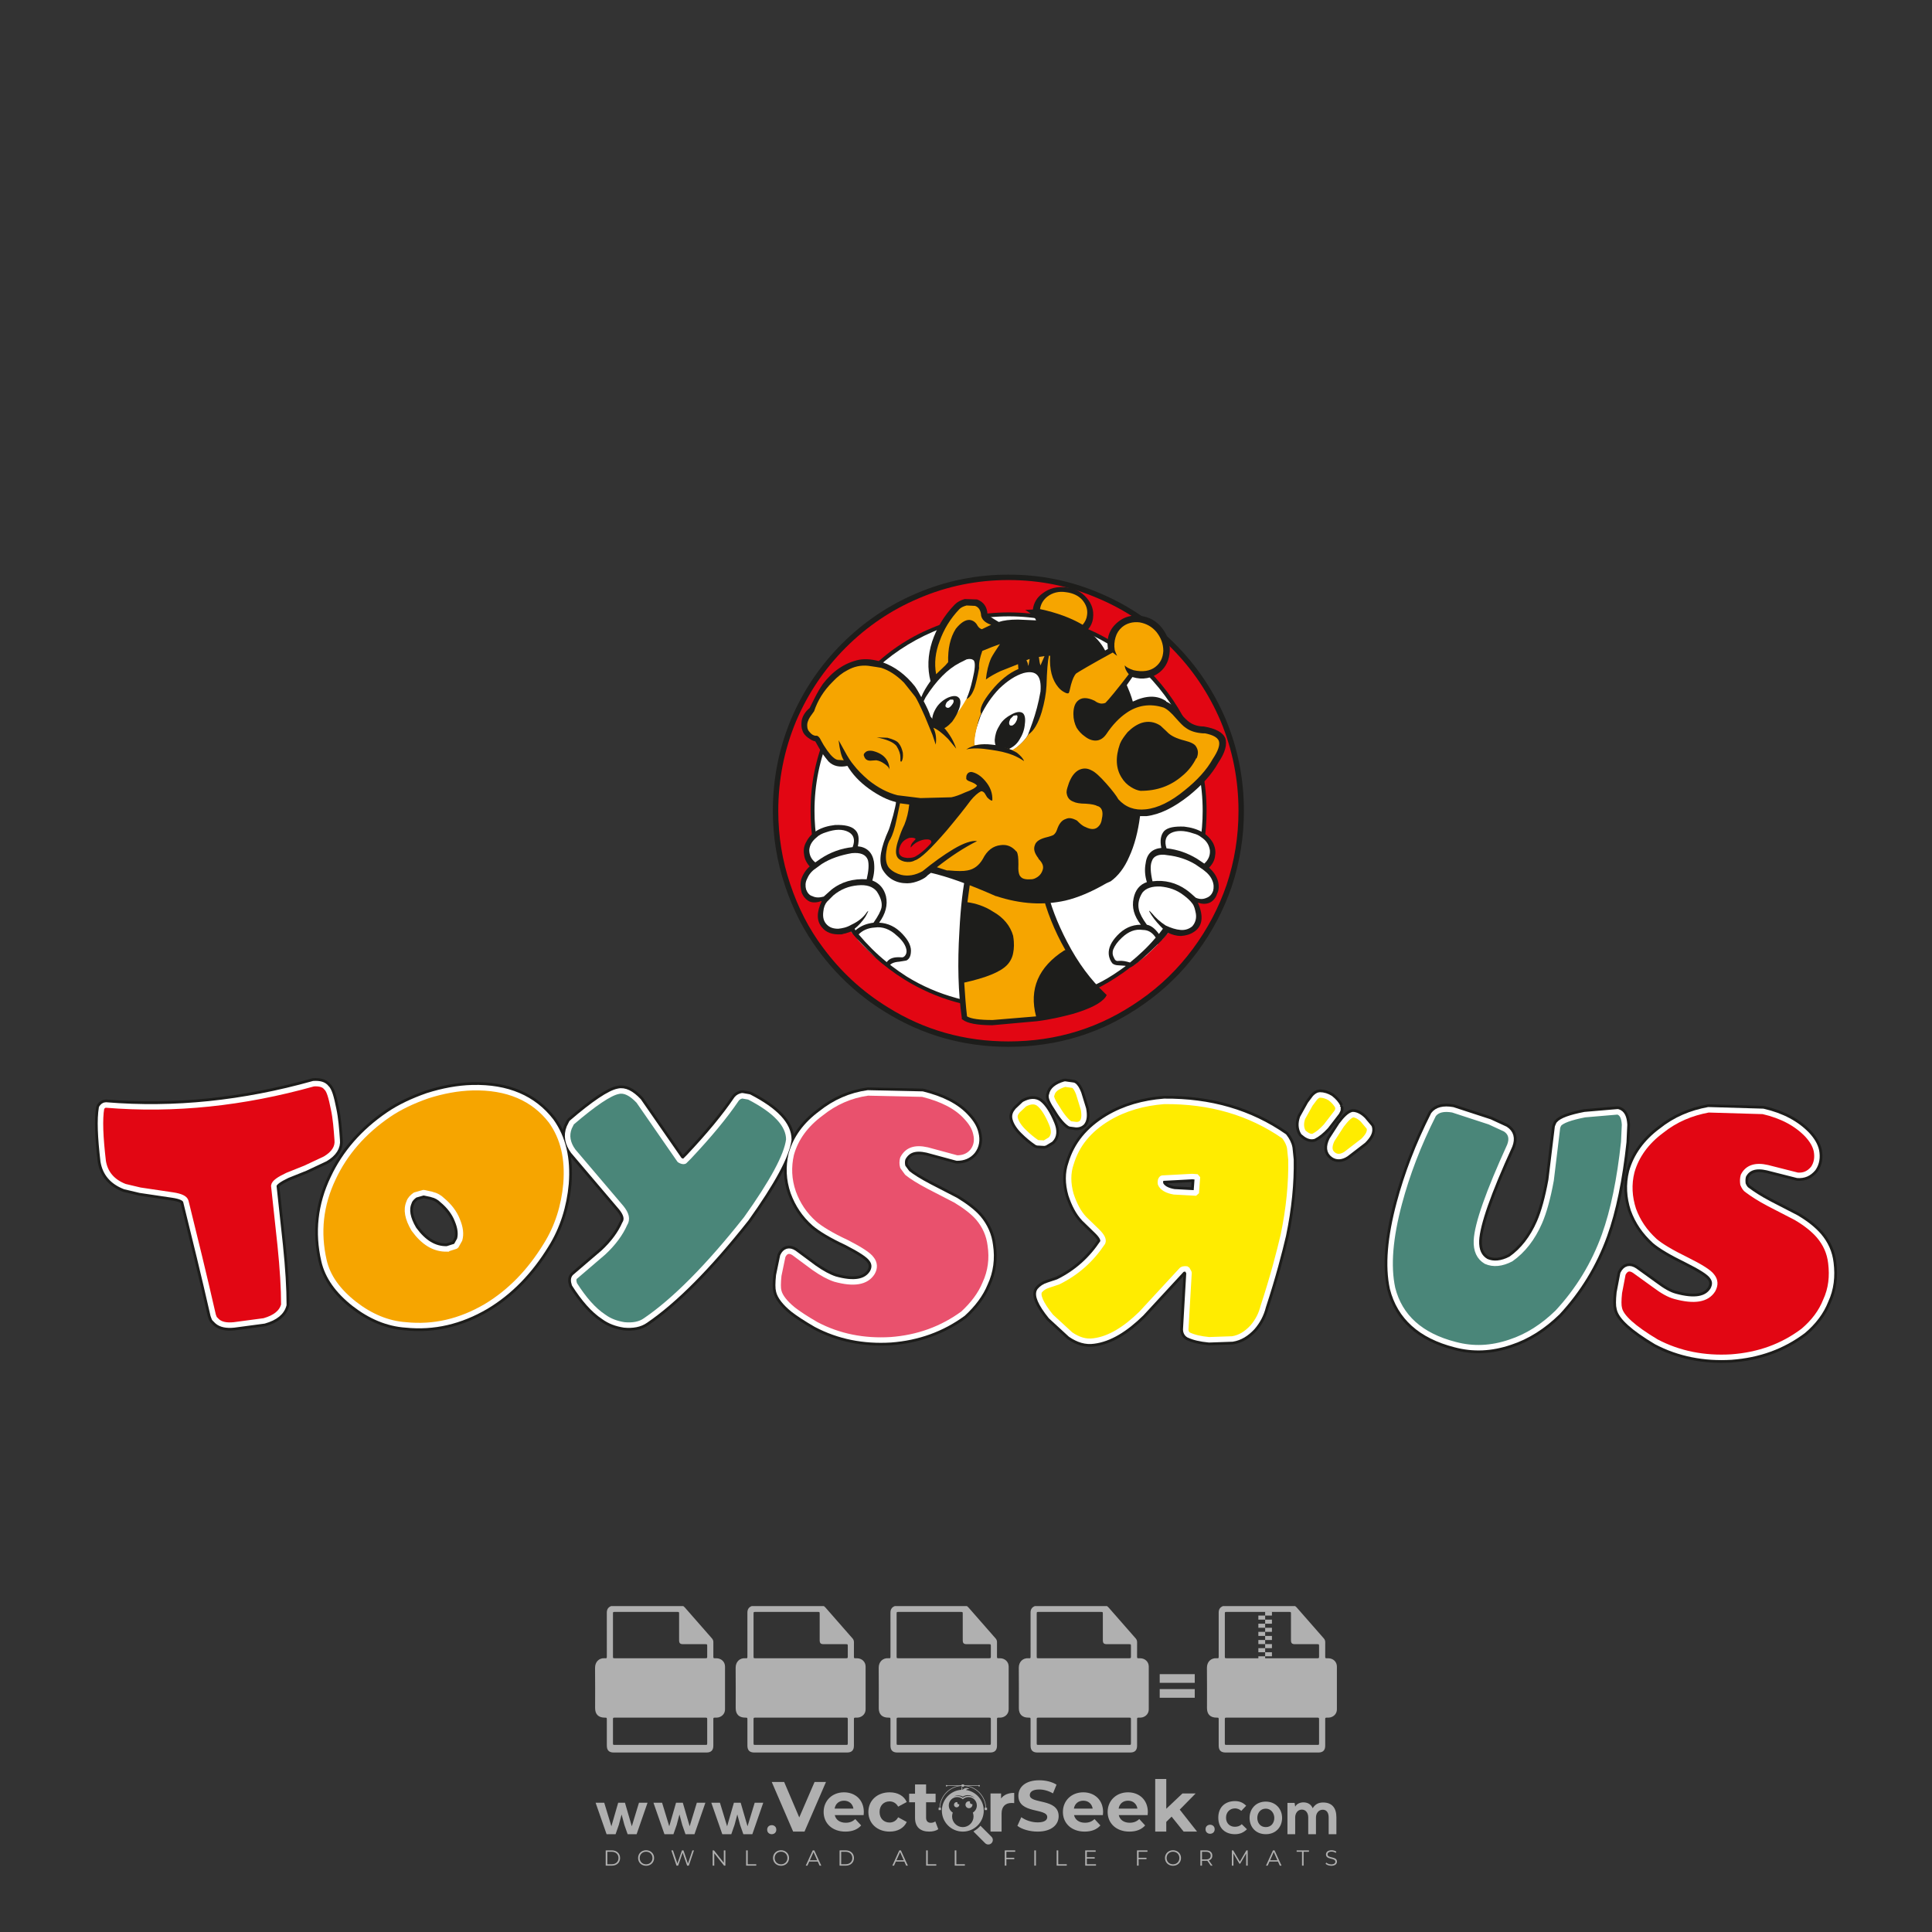 <?xml version="1.0" encoding="iso-8859-1"?>
<!-- Generator: Adobe Illustrator 24.3.0, SVG Export Plug-In . SVG Version: 6.00 Build 0)  -->
<svg version="1.1" id="Layer_1" xmlns="http://www.w3.org/2000/svg" xmlns:xlink="http://www.w3.org/1999/xlink" x="0px" y="0px"
	 viewBox="0 0 500 500" style="enable-background:new 0 0 500 500;" xml:space="preserve">
<rect x="0" y="0" width="500" height="500" fill="#333333" stroke="none"/>
<g id="watermark_1_">
	<g>
		<g id="watermark" style="opacity:0.61;">
			<g>
				<g>
					<g>
						<g>
							<polygon style="fill:#FFFFFF;" points="213.765,461.172 208.204,474.017 205.268,474.017 199.726,461.172 202.938,461.172 
								206.846,470.347 210.81,461.172 							"/>
						</g>
						<g>
							<path style="fill:#FFFFFF;" d="M223.507,469.741h-7.469c0.275,1.23,1.321,1.982,2.826,1.982c1.046,0,1.798-0.312,2.477-0.954
								l1.523,1.651c-0.917,1.046-2.294,1.597-4.074,1.597c-3.413,0-5.634-2.147-5.634-5.083c0-2.954,2.257-5.083,5.267-5.083
								c2.899,0,5.138,1.945,5.138,5.12C223.562,469.191,223.526,469.503,223.507,469.741 M216.002,468.071h4.863
								c-0.202-1.248-1.138-2.055-2.422-2.055C217.139,466.016,216.204,466.805,216.002,468.071"/>
						</g>
						<g>
							<path style="fill:#FFFFFF;" d="M224.735,468.934c0-2.973,2.294-5.083,5.505-5.083c2.074,0,3.707,0.899,4.423,2.514
								l-2.22,1.193c-0.532-0.936-1.321-1.358-2.221-1.358c-1.45,0-2.587,1.009-2.587,2.734c0,1.725,1.138,2.734,2.587,2.734
								c0.899,0,1.688-0.404,2.221-1.358l2.22,1.211c-0.716,1.578-2.349,2.495-4.423,2.495
								C227.029,474.017,224.735,471.907,224.735,468.934"/>
						</g>
						<g>
							<path style="fill:#FFFFFF;" d="M242.828,473.393c-0.587,0.422-1.45,0.624-2.331,0.624c-2.33,0-3.688-1.193-3.688-3.542
								v-4.055h-1.523v-2.202h1.523v-2.404h2.863v2.404h2.459v2.202h-2.459v4.019c0,0.844,0.458,1.303,1.229,1.303
								c0.422,0,0.844-0.128,1.156-0.367L242.828,473.393z"/>
						</g>
					</g>
					<g>
						<path style="fill:#FFFFFF;" d="M262.474,463.997v2.643c-0.238-0.018-0.422-0.037-0.642-0.037
							c-1.578,0-2.624,0.862-2.624,2.753v4.661h-2.863v-9.873h2.734v1.303C259.776,464.493,260.951,463.997,262.474,463.997"/>
					</g>
					<g>
						<path style="fill:#FFFFFF;" d="M263.299,472.53l1.009-2.239c1.083,0.789,2.697,1.339,4.239,1.339
							c1.762,0,2.477-0.587,2.477-1.376c0-2.404-7.469-0.752-7.469-5.524c0-2.184,1.762-4,5.413-4c1.615,0,3.267,0.385,4.459,1.138
							l-0.918,2.257c-1.193-0.679-2.422-1.009-3.56-1.009c-1.761,0-2.44,0.66-2.44,1.468c0,2.367,7.468,0.734,7.468,5.45
							c0,2.147-1.78,3.982-5.45,3.982C266.492,474.017,264.437,473.411,263.299,472.53"/>
					</g>
					<g>
						<path style="fill:#FFFFFF;" d="M285.428,469.741h-7.469c0.275,1.23,1.321,1.982,2.826,1.982c1.046,0,1.798-0.312,2.477-0.954
							l1.523,1.651c-0.918,1.046-2.294,1.597-4.074,1.597c-3.413,0-5.634-2.147-5.634-5.083c0-2.954,2.257-5.083,5.267-5.083
							c2.9,0,5.138,1.945,5.138,5.12C285.484,469.191,285.447,469.503,285.428,469.741 M277.923,468.071h4.863
							c-0.202-1.248-1.138-2.055-2.422-2.055C279.061,466.016,278.125,466.805,277.923,468.071"/>
					</g>
					<g>
						<path style="fill:#FFFFFF;" d="M297.007,469.741h-7.469c0.275,1.23,1.321,1.982,2.826,1.982c1.046,0,1.798-0.312,2.477-0.954
							l1.523,1.651c-0.918,1.046-2.294,1.597-4.074,1.597c-3.413,0-5.634-2.147-5.634-5.083c0-2.954,2.257-5.083,5.267-5.083
							c2.899,0,5.138,1.945,5.138,5.12C297.062,469.191,297.025,469.503,297.007,469.741 M289.501,468.071h4.863
							c-0.202-1.248-1.138-2.055-2.422-2.055C290.639,466.016,289.703,466.805,289.501,468.071"/>
					</g>
					<g>
						<polygon style="fill:#FFFFFF;" points="303.208,470.145 301.831,471.503 301.831,474.017 298.969,474.017 298.969,460.401 
							301.831,460.401 301.831,468.108 306.016,464.144 309.429,464.144 305.318,468.328 309.796,474.017 306.327,474.017 						"/>
					</g>
					<g>
						<path style="fill:#FFFFFF;" d="M256.601,475.359L256.601,475.359l-2.86-2.86c-0.435,0.508-0.953,0.943-1.534,1.284
							c-0.092,0.069-0.186,0.136-0.283,0.199l3.027,3.027c0.456,0.456,1.195,0.456,1.65,0
							C257.057,476.554,257.057,475.815,256.601,475.359"/>
					</g>
					<g>
						<path style="fill:#FFFFFF;" d="M249.984,463.244c0.221-0.173,0.495-0.281,0.797-0.281c0.042,0,0.083,0.002,0.124,0.006
							c-0.214-0.156-0.478-0.249-0.764-0.249c-0.395,0-0.744,0.18-0.981,0.458c-0.051,0-0.1,0.006-0.151,0.008
							c0.039-0.077,0.064-0.162,0.064-0.255c0-0.234-0.143-0.434-0.346-0.519c0.087,0.126,0.138,0.279,0.138,0.445
							c0,0.122-0.031,0.237-0.081,0.341c-2.811,0.201-5.03,2.539-5.03,5.4c0,2.993,2.426,5.42,5.42,5.42
							c2.993,0,5.42-2.426,5.42-5.42C254.595,465.879,252.593,463.635,249.984,463.244 M247.983,464.656
							c0.435,0,0.844,0.112,1.199,0.309c0.374-0.245,0.82-0.387,1.299-0.387c0.711,0,1.348,0.312,1.784,0.806
							c-0.435-0.379-1.004-0.61-1.627-0.61c-0.449,0-0.87,0.12-1.234,0.329c-0.079,0.046-0.156,0.096-0.229,0.15
							c-0.065-0.048-0.133-0.093-0.204-0.134c-0.369-0.219-0.8-0.344-1.26-0.344c-0.3,0-0.588,0.054-0.854,0.152
							C247.196,464.754,247.578,464.656,247.983,464.656 M251.772,469.098c0.115,0.305,0.181,0.634,0.181,0.979
							c0,1.534-1.244,2.777-2.778,2.777c-1.534,0-2.777-1.243-2.777-2.777c0-0.345,0.066-0.674,0.181-0.979
							c-0.62-0.382-1.035-1.064-1.035-1.846c0-1.197,0.971-2.168,2.168-2.168c0.565,0,1.078,0.218,1.463,0.572
							c0.386-0.354,0.899-0.572,1.464-0.572c1.197,0,2.168,0.971,2.168,2.168C252.807,468.034,252.392,468.716,251.772,469.098"/>
					</g>
					<g>
						<path style="fill:#FFFFFF;" d="M251.666,467.061c0,0.497-0.404,0.901-0.901,0.901c-0.497,0-0.901-0.404-0.901-0.901
							s0.404-0.901,0.901-0.901c0.101,0,0.197,0.017,0.287,0.047c-0.03,0.062-0.045,0.132-0.045,0.204
							c0,0.273,0.221,0.494,0.494,0.494c0.05,0,0.099-0.008,0.146-0.022C251.66,466.941,251.666,467,251.666,467.061"/>
					</g>
					<g>
						<path style="fill:#FFFFFF;" d="M248.255,467.061c0,0.376-0.305,0.681-0.681,0.681c-0.376,0-0.681-0.305-0.681-0.681
							s0.305-0.681,0.681-0.681c0.076,0,0.149,0.013,0.217,0.035c-0.023,0.047-0.034,0.1-0.034,0.155
							c0,0.206,0.167,0.374,0.374,0.374c0.038,0,0.075-0.006,0.11-0.017C248.25,466.97,248.255,467.015,248.255,467.061"/>
					</g>
					<g>
						<g>
							<g>
								<rect x="242.908" y="467.83" style="fill:#FFFFFF;" width="0.616" height="0.616"/>
							</g>
							<g>
								<rect x="254.827" y="467.83" style="fill:#FFFFFF;" width="0.616" height="0.616"/>
							</g>
							<g>
								<path style="fill:#FFFFFF;" d="M255.205,468.082h-0.14c0-3.248-2.642-5.89-5.89-5.89c-3.248,0-5.89,2.642-5.89,5.89h-0.14
									c0-1.611,0.627-3.125,1.766-4.264c1.139-1.139,2.653-1.766,4.264-1.766c1.611,0,3.125,0.627,4.264,1.766
									C254.578,464.957,255.205,466.471,255.205,468.082"/>
							</g>
						</g>
						<g>
							<rect x="248.868" y="461.814" style="fill:#FFFFFF;" width="0.616" height="0.616"/>
						</g>
						<g>
							<rect x="244.95" y="462.052" style="fill:#FFFFFF;" width="8.45" height="0.14"/>
						</g>
						<g>
							<path style="fill:#FFFFFF;" d="M245.174,462.15c0,0.108-0.088,0.196-0.196,0.196c-0.108,0-0.196-0.088-0.196-0.196
								c0-0.108,0.088-0.196,0.196-0.196C245.086,461.954,245.174,462.042,245.174,462.15"/>
						</g>
						<g>
							<path style="fill:#FFFFFF;" d="M253.596,462.15c0,0.108-0.088,0.196-0.196,0.196c-0.108,0-0.196-0.088-0.196-0.196
								c0-0.108,0.088-0.196,0.196-0.196C253.509,461.954,253.596,462.042,253.596,462.15"/>
						</g>
					</g>
				</g>
				<g>
					<path style="fill:#FFFFFF;" d="M314.356,473.409c0,1.559-2.364,1.559-2.364,0C311.993,471.851,314.356,471.851,314.356,473.409
						z"/>
				</g>
				<g>
					<g>
						<g>
							<path style="fill:#FFFFFF;" d="M161.739,466.549l1.772,6.088l1.855-6.088h2.215l-2.823,8.14h-2.33l-0.837-2.396l-0.722-2.708
								l-0.722,2.708l-0.837,2.396h-2.33l-2.839-8.14h2.231l1.855,6.088l1.756-6.088H161.739z"/>
						</g>
						<g>
							<path style="fill:#FFFFFF;" d="M176.713,466.549l1.772,6.088l1.855-6.088h2.215l-2.823,8.14h-2.33l-0.837-2.396l-0.722-2.708
								l-0.722,2.708l-0.837,2.396h-2.33l-2.839-8.14h2.231l1.855,6.088l1.756-6.088H176.713z"/>
						</g>
						<g>
							<path style="fill:#FFFFFF;" d="M191.687,466.549l1.772,6.088l1.855-6.088h2.215l-2.823,8.14h-2.33l-0.837-2.396l-0.722-2.708
								l-0.722,2.708l-0.837,2.396h-2.33l-2.839-8.14h2.231l1.855,6.088l1.756-6.088H191.687z"/>
						</g>
					</g>
					<g>
						<path style="fill:#FFFFFF;" d="M200.908,473.52c0,1.559-2.364,1.559-2.364,0C198.545,471.962,200.908,471.962,200.908,473.52z
							"/>
					</g>
					<g>
						<path style="fill:#FFFFFF;" d="M322.71,473.409c-0.935,0.919-1.919,1.28-3.117,1.28c-2.346,0-4.3-1.411-4.3-4.282
							s1.953-4.284,4.3-4.284c1.149,0,2.035,0.329,2.921,1.199l-1.264,1.329c-0.476-0.428-1.066-0.64-1.623-0.64
							c-1.346,0-2.33,0.985-2.33,2.396c0,1.542,1.05,2.362,2.297,2.362c0.64,0,1.28-0.18,1.772-0.672L322.71,473.409z"/>
					</g>
					<g>
						<path style="fill:#FFFFFF;" d="M331.805,470.472c0,2.33-1.591,4.217-4.217,4.217c-2.626,0-4.201-1.887-4.201-4.217
							c0-2.314,1.609-4.217,4.185-4.217C330.149,466.255,331.805,468.158,331.805,470.472z M325.389,470.472
							c0,1.231,0.739,2.38,2.199,2.38c1.46,0,2.199-1.149,2.199-2.38c0-1.215-0.854-2.396-2.199-2.396
							C326.144,468.077,325.389,469.258,325.389,470.472z"/>
					</g>
					<g>
						<path style="fill:#FFFFFF;" d="M338.572,474.689v-4.332c0-1.068-0.559-2.035-1.658-2.035c-1.082,0-1.722,0.967-1.722,2.035
							v4.332h-2.003v-8.107h1.855l0.148,0.985c0.426-0.82,1.362-1.116,2.133-1.116c0.969,0,1.937,0.394,2.396,1.51
							c0.723-1.149,1.658-1.478,2.708-1.478c2.297,0,3.43,1.412,3.43,3.84v4.365h-2.003v-4.365c0-1.066-0.442-1.97-1.526-1.97
							c-1.082,0-1.756,0.935-1.756,2.003v4.332H338.572z"/>
					</g>
				</g>
			</g>
		</g>
		<g style="opacity:0.61;">
			<g>
				<g>
					<path style="fill:#FFFFFF;" d="M345.988,431.299c-0.006-1.224-0.959-2.121-2.189-2.14c-0.924-0.014-0.832,0.12-0.834-0.867
						c-0.003-1.097-0.007-2.194,0.003-3.292c0.003-0.379-0.112-0.691-0.362-0.976c-2.342-2.668-4.678-5.342-7.019-8.011
						c-0.12-0.137-0.275-0.244-0.414-0.366c-6.214,0-12.427,0-18.641,0c-0.794,0.293-1.14,0.868-1.138,1.709
						c0.01,3.748,0.004,7.496,0.004,11.243c0,0.556-0.003,0.589-0.55,0.551c-1.497-0.102-2.516,0.986-2.497,2.492
						c0.044,3.476,0.013,6.953,0.014,10.429c0.001,1.58,0.867,2.443,2.45,2.449c0.582,0.002,0.582,0.002,0.582,0.6
						c0,2.219-0.001,4.438,0.001,6.657c0.001,1.192,0.58,1.771,1.768,1.771c8.013,0.001,16.027,0.001,24.04,0
						c1.168,0,1.755-0.583,1.757-1.745c0.002-2.256,0-4.512,0.001-6.768c0-0.512,0.002-0.511,0.52-0.515
						c0.271-0.002,0.541,0.008,0.809-0.058c0.996-0.246,1.69-1.044,1.694-2.069C346.003,438.696,346.005,434.997,345.988,431.299z
						 M317.537,417.162c5.337,0,10.674,0,16.01,0c0.548,0,0.554,0.007,0.554,0.561c0.001,2.243-0.001,4.486,0.001,6.73
						c0.001,0.811,0.249,1.059,1.06,1.059c1.91,0.001,3.821,0,5.731,0.001c0.458,0,0.479,0.021,0.481,0.483
						c0.003,0.887,0.002,1.775,0,2.662c-0.001,0.477-0.024,0.498-0.504,0.499c-3.895,0.001-7.79,0-11.684,0
						c-3.882,0-7.765,0-11.647,0c-0.55,0-0.552-0.001-0.552-0.561c-0.001-3.624-0.001-7.247,0-10.871
						C316.987,417.166,316.991,417.162,317.537,417.162z M340.822,451.579c-3.883,0.001-7.766,0-11.65,0c-3.871,0-7.742,0-11.613,0
						c-0.572,0-0.574-0.002-0.574-0.579c-0.001-1.997-0.001-3.994,0.001-5.991c0-0.464,0.023-0.486,0.478-0.487
						c7.803-0.001,15.607-0.001,23.41,0c0.478,0,0.499,0.02,0.499,0.503c0.002,1.997,0.001,3.994,0,5.991
						C341.375,451.574,341.37,451.579,340.822,451.579z"/>
				</g>
				<g>
					<g>
						<rect x="327.418" y="417.053" style="fill:#FFFFFF;" width="1.757" height="1.054"/>
					</g>
					<g>
						<rect x="325.662" y="418.107" style="fill:#FFFFFF;" width="1.757" height="1.054"/>
					</g>
					<g>
						<rect x="327.418" y="419.161" style="fill:#FFFFFF;" width="1.757" height="1.054"/>
					</g>
					<g>
						<rect x="325.662" y="420.215" style="fill:#FFFFFF;" width="1.757" height="1.054"/>
					</g>
					<g>
						<rect x="327.418" y="421.269" style="fill:#FFFFFF;" width="1.757" height="1.054"/>
					</g>
					<g>
						<rect x="325.662" y="422.323" style="fill:#FFFFFF;" width="1.757" height="1.054"/>
					</g>
					<g>
						<rect x="327.418" y="423.378" style="fill:#FFFFFF;" width="1.757" height="1.054"/>
					</g>
					<g>
						<rect x="325.662" y="424.432" style="fill:#FFFFFF;" width="1.757" height="1.054"/>
					</g>
					<g>
						<rect x="327.418" y="425.486" style="fill:#FFFFFF;" width="1.757" height="1.054"/>
					</g>
					<g>
						<rect x="325.662" y="426.54" style="fill:#FFFFFF;" width="1.757" height="1.054"/>
					</g>
					<g>
						<rect x="327.418" y="427.594" style="fill:#FFFFFF;" width="1.757" height="1.054"/>
					</g>
					<g>
						<rect x="325.662" y="428.648" style="fill:#FFFFFF;" width="1.757" height="1.054"/>
					</g>
				</g>
			</g>
			<g>
				<path style="fill:#FFFFFF;" d="M187.637,431.299c-0.006-1.224-0.959-2.121-2.189-2.14c-0.924-0.014-0.832,0.12-0.834-0.867
					c-0.003-1.097-0.007-2.194,0.003-3.292c0.003-0.379-0.112-0.691-0.362-0.976c-2.342-2.668-4.678-5.342-7.019-8.011
					c-0.12-0.137-0.275-0.244-0.414-0.366c-6.214,0-12.427,0-18.641,0c-0.794,0.293-1.14,0.868-1.138,1.709
					c0.01,3.748,0.004,7.496,0.004,11.243c0,0.556-0.003,0.589-0.55,0.551c-1.497-0.102-2.516,0.986-2.497,2.492
					c0.044,3.476,0.013,6.953,0.014,10.429c0.001,1.58,0.867,2.443,2.45,2.449c0.582,0.002,0.582,0.002,0.582,0.6
					c0,2.219-0.001,4.438,0.001,6.657c0.001,1.192,0.58,1.771,1.768,1.771c8.013,0.001,16.027,0.001,24.04,0
					c1.168,0,1.755-0.583,1.757-1.745c0.002-2.256,0-4.512,0.001-6.768c0-0.512,0.002-0.511,0.52-0.515
					c0.271-0.002,0.541,0.008,0.809-0.058c0.996-0.246,1.69-1.044,1.694-2.069C187.652,438.696,187.655,434.997,187.637,431.299z
					 M159.187,417.162c5.337,0,10.674,0,16.01,0c0.548,0,0.554,0.007,0.554,0.561c0.001,2.243-0.001,4.486,0.001,6.73
					c0.001,0.811,0.249,1.059,1.06,1.059c1.91,0.001,3.821,0,5.731,0.001c0.458,0,0.479,0.021,0.481,0.483
					c0.003,0.887,0.002,1.775,0,2.662c-0.001,0.477-0.024,0.498-0.504,0.499c-3.895,0.001-7.79,0-11.684,0
					c-3.882,0-7.765,0-11.647,0c-0.55,0-0.552-0.001-0.552-0.561c-0.001-3.624-0.001-7.247,0-10.871
					C158.636,417.166,158.64,417.162,159.187,417.162z M182.472,451.579c-3.883,0.001-7.766,0-11.65,0c-3.871,0-7.742,0-11.613,0
					c-0.572,0-0.574-0.002-0.574-0.579c-0.001-1.997-0.001-3.994,0.001-5.991c0-0.464,0.023-0.486,0.478-0.487
					c7.803-0.001,15.607-0.001,23.41,0c0.478,0,0.499,0.02,0.499,0.503c0.002,1.997,0.001,3.994,0,5.991
					C183.024,451.574,183.019,451.579,182.472,451.579z"/>
			</g>
			<g>
				<path style="fill:#FFFFFF;" d="M159.779,440.669v-7.897h2.779c0.375,0,0.726,0.061,1.053,0.182
					c0.327,0.121,0.612,0.292,0.855,0.513c0.242,0.221,0.434,0.483,0.573,0.789c0.14,0.305,0.21,0.642,0.21,1.009
					c0,0.375-0.07,0.715-0.21,1.02c-0.14,0.305-0.331,0.568-0.573,0.789c-0.243,0.221-0.528,0.392-0.855,0.513
					c-0.327,0.121-0.678,0.182-1.053,0.182h-1.29v2.901H159.779z M162.58,436.356c0.39,0,0.684-0.111,0.882-0.331
					c0.199-0.22,0.298-0.474,0.298-0.761c0-0.14-0.024-0.276-0.072-0.408c-0.048-0.132-0.121-0.248-0.221-0.347
					c-0.099-0.099-0.223-0.178-0.37-0.237c-0.147-0.059-0.32-0.089-0.518-0.089h-1.312v2.173H162.58z"/>
				<path style="fill:#FFFFFF;" d="M166.308,432.771h1.731l3.177,5.294h0.088l-0.088-1.522v-3.772h1.478v7.897h-1.566l-3.353-5.592
					h-0.088l0.088,1.522v4.07h-1.467V432.771z"/>
				<path style="fill:#FFFFFF;" d="M177.922,436.334h3.872c0.022,0.089,0.04,0.195,0.055,0.32c0.014,0.125,0.022,0.25,0.022,0.375
					c0,0.507-0.077,0.985-0.231,1.434c-0.154,0.449-0.397,0.849-0.728,1.202c-0.353,0.375-0.776,0.666-1.268,0.871
					c-0.493,0.206-1.055,0.309-1.688,0.309c-0.574,0-1.114-0.103-1.622-0.309c-0.507-0.206-0.948-0.492-1.323-0.86
					c-0.375-0.367-0.673-0.803-0.894-1.307c-0.221-0.504-0.331-1.053-0.331-1.649c0-0.595,0.11-1.145,0.331-1.649
					c0.221-0.504,0.518-0.939,0.894-1.307c0.375-0.367,0.816-0.654,1.323-0.86c0.507-0.206,1.048-0.309,1.622-0.309
					c0.64,0,1.211,0.11,1.715,0.331c0.504,0.221,0.935,0.526,1.296,0.915l-1.025,1.004c-0.258-0.272-0.544-0.48-0.861-0.623
					c-0.316-0.143-0.695-0.215-1.136-0.215c-0.361,0-0.703,0.065-1.026,0.193c-0.324,0.129-0.607,0.311-0.85,0.546
					c-0.242,0.235-0.436,0.52-0.579,0.855c-0.143,0.335-0.215,0.708-0.215,1.119c0,0.412,0.072,0.785,0.215,1.12
					c0.143,0.335,0.338,0.62,0.584,0.855c0.246,0.235,0.531,0.418,0.855,0.546c0.323,0.129,0.669,0.193,1.037,0.193
					c0.419,0,0.773-0.061,1.064-0.182c0.29-0.121,0.538-0.278,0.744-0.469c0.148-0.132,0.275-0.3,0.381-0.502
					c0.106-0.202,0.189-0.428,0.248-0.678h-2.482V436.334z"/>
			</g>
			<g>
				<path style="fill:#FFFFFF;" d="M224.019,431.299c-0.006-1.224-0.959-2.121-2.189-2.14c-0.924-0.014-0.832,0.12-0.834-0.867
					c-0.003-1.097-0.007-2.194,0.003-3.292c0.003-0.379-0.112-0.691-0.362-0.976c-2.342-2.668-4.678-5.342-7.019-8.011
					c-0.12-0.137-0.275-0.244-0.414-0.366c-6.214,0-12.427,0-18.641,0c-0.794,0.293-1.14,0.868-1.138,1.709
					c0.01,3.748,0.004,7.496,0.004,11.243c0,0.556-0.003,0.589-0.55,0.551c-1.497-0.102-2.516,0.986-2.497,2.492
					c0.044,3.476,0.013,6.953,0.014,10.429c0.001,1.58,0.867,2.443,2.45,2.449c0.582,0.002,0.582,0.002,0.582,0.6
					c0,2.219-0.001,4.438,0.001,6.657c0.001,1.192,0.58,1.771,1.768,1.771c8.013,0.001,16.027,0.001,24.04,0
					c1.168,0,1.755-0.583,1.757-1.745c0.002-2.256,0-4.512,0.001-6.768c0-0.512,0.002-0.511,0.52-0.515
					c0.271-0.002,0.541,0.008,0.809-0.058c0.997-0.246,1.69-1.044,1.694-2.069C224.034,438.696,224.036,434.997,224.019,431.299z
					 M195.568,417.162c5.337,0,10.674,0,16.01,0c0.548,0,0.554,0.007,0.554,0.561c0.001,2.243-0.001,4.486,0.001,6.73
					c0.001,0.811,0.249,1.059,1.06,1.059c1.91,0.001,3.821,0,5.731,0.001c0.458,0,0.479,0.021,0.481,0.483
					c0.003,0.887,0.002,1.775,0,2.662c-0.001,0.477-0.024,0.498-0.504,0.499c-3.895,0.001-7.79,0-11.684,0
					c-3.882,0-7.765,0-11.647,0c-0.55,0-0.552-0.001-0.552-0.561c-0.001-3.624-0.001-7.247,0-10.871
					C195.018,417.166,195.022,417.162,195.568,417.162z M218.854,451.579c-3.883,0.001-7.766,0-11.65,0c-3.871,0-7.742,0-11.613,0
					c-0.572,0-0.574-0.002-0.574-0.579c-0.001-1.997-0.001-3.994,0.001-5.991c0-0.464,0.023-0.486,0.478-0.487
					c7.803-0.001,15.607-0.001,23.41,0c0.478,0,0.499,0.02,0.499,0.503c0.002,1.997,0.001,3.994,0,5.991
					C219.406,451.574,219.401,451.579,218.854,451.579z"/>
			</g>
			<g>
				<path style="fill:#FFFFFF;" d="M205.111,432.771h1.699l2.967,7.897h-1.644l-0.651-1.886h-3.044l-0.651,1.886h-1.643
					L205.111,432.771z M206.997,437.415l-0.706-1.974l-0.287-0.96h-0.088l-0.287,0.96l-0.706,1.974H206.997z"/>
				<path style="fill:#FFFFFF;" d="M211.331,434.536c-0.125,0-0.245-0.024-0.359-0.072c-0.114-0.048-0.213-0.114-0.298-0.199
					c-0.084-0.084-0.151-0.182-0.198-0.292c-0.048-0.11-0.072-0.232-0.072-0.364s0.024-0.254,0.072-0.364
					c0.048-0.11,0.114-0.208,0.198-0.292c0.084-0.084,0.184-0.151,0.298-0.198c0.114-0.048,0.233-0.072,0.359-0.072
					c0.257,0,0.478,0.09,0.662,0.27c0.184,0.181,0.276,0.399,0.276,0.656s-0.092,0.476-0.276,0.656
					C211.809,434.446,211.589,434.536,211.331,434.536z M210.615,440.669v-5.404h1.445v5.404H210.615z"/>
			</g>
			<g>
				<path style="fill:#FFFFFF;" d="M261.044,431.299c-0.006-1.224-0.959-2.121-2.189-2.14c-0.924-0.014-0.832,0.12-0.834-0.867
					c-0.003-1.097-0.007-2.194,0.003-3.292c0.003-0.379-0.112-0.691-0.362-0.976c-2.342-2.668-4.678-5.342-7.019-8.011
					c-0.12-0.137-0.275-0.244-0.414-0.366c-6.214,0-12.427,0-18.641,0c-0.794,0.293-1.14,0.868-1.138,1.709
					c0.01,3.748,0.004,7.496,0.004,11.243c0,0.556-0.003,0.589-0.55,0.551c-1.497-0.102-2.516,0.986-2.497,2.492
					c0.044,3.476,0.013,6.953,0.014,10.429c0.001,1.58,0.867,2.443,2.45,2.449c0.582,0.002,0.582,0.002,0.582,0.6
					c0,2.219-0.001,4.438,0.001,6.657c0.001,1.192,0.58,1.771,1.768,1.771c8.013,0.001,16.027,0.001,24.04,0
					c1.168,0,1.755-0.583,1.757-1.745c0.002-2.256,0-4.512,0.001-6.768c0-0.512,0.002-0.511,0.52-0.515
					c0.271-0.002,0.541,0.008,0.809-0.058c0.996-0.246,1.69-1.044,1.694-2.069C261.059,438.696,261.061,434.997,261.044,431.299z
					 M232.593,417.162c5.337,0,10.674,0,16.01,0c0.548,0,0.554,0.007,0.554,0.561c0.001,2.243-0.001,4.486,0.001,6.73
					c0.001,0.811,0.249,1.059,1.06,1.059c1.91,0.001,3.821,0,5.731,0.001c0.458,0,0.479,0.021,0.481,0.483
					c0.003,0.887,0.002,1.775,0,2.662c-0.001,0.477-0.024,0.498-0.504,0.499c-3.895,0.001-7.79,0-11.684,0
					c-3.882,0-7.765,0-11.647,0c-0.55,0-0.552-0.001-0.552-0.561c-0.001-3.624-0.001-7.247,0-10.871
					C232.042,417.166,232.047,417.162,232.593,417.162z M255.878,451.579c-3.883,0.001-7.766,0-11.65,0c-3.871,0-7.742,0-11.613,0
					c-0.572,0-0.574-0.002-0.574-0.579c-0.001-1.997-0.001-3.994,0.001-5.991c0-0.464,0.023-0.486,0.478-0.487
					c7.803-0.001,15.607-0.001,23.41,0c0.478,0,0.499,0.02,0.499,0.503c0.002,1.997,0.001,3.994,0,5.991
					C256.431,451.574,256.426,451.579,255.878,451.579z"/>
			</g>
			<g>
				<path style="fill:#FFFFFF;" d="M236.361,440.845c-0.338,0-0.662-0.048-0.971-0.143c-0.309-0.095-0.592-0.239-0.849-0.43
					c-0.257-0.191-0.481-0.425-0.673-0.7c-0.191-0.276-0.342-0.597-0.452-0.965l1.401-0.551c0.103,0.397,0.283,0.726,0.54,0.987
					c0.257,0.261,0.596,0.392,1.015,0.392c0.154,0,0.303-0.02,0.447-0.061c0.143-0.04,0.272-0.099,0.386-0.176
					s0.204-0.175,0.27-0.292c0.066-0.118,0.099-0.254,0.099-0.408c0-0.147-0.026-0.279-0.077-0.397
					c-0.051-0.117-0.138-0.227-0.259-0.331c-0.121-0.103-0.28-0.202-0.475-0.298c-0.195-0.095-0.435-0.195-0.722-0.298l-0.485-0.176
					c-0.213-0.073-0.429-0.173-0.645-0.298c-0.217-0.125-0.413-0.276-0.59-0.452c-0.177-0.176-0.322-0.384-0.436-0.623
					c-0.114-0.239-0.171-0.509-0.171-0.81c0-0.309,0.06-0.597,0.182-0.866c0.121-0.268,0.294-0.503,0.518-0.706
					c0.224-0.202,0.492-0.36,0.805-0.474s0.66-0.171,1.042-0.171c0.397,0,0.74,0.053,1.031,0.16
					c0.291,0.107,0.537,0.243,0.739,0.408c0.202,0.165,0.366,0.348,0.491,0.546c0.125,0.199,0.217,0.386,0.276,0.563l-1.312,0.551
					c-0.074-0.221-0.208-0.419-0.402-0.596c-0.195-0.176-0.462-0.265-0.8-0.265c-0.324,0-0.592,0.075-0.805,0.226
					c-0.213,0.151-0.32,0.348-0.32,0.59c0,0.235,0.103,0.436,0.309,0.601c0.206,0.165,0.533,0.325,0.982,0.48l0.497,0.165
					c0.316,0.111,0.605,0.237,0.866,0.381c0.261,0.143,0.485,0.314,0.673,0.513c0.187,0.199,0.331,0.425,0.43,0.678
					c0.1,0.254,0.149,0.546,0.149,0.877c0,0.412-0.083,0.767-0.248,1.064c-0.165,0.298-0.377,0.542-0.634,0.734
					c-0.258,0.191-0.548,0.335-0.872,0.43C236.986,440.797,236.67,440.845,236.361,440.845z"/>
				<path style="fill:#FFFFFF;" d="M239.516,432.771h1.61l1.633,4.754l0.287,1.015h0.088l0.309-1.015l1.699-4.754h1.61l-2.879,7.897
					h-1.566L239.516,432.771z"/>
				<path style="fill:#FFFFFF;" d="M251.097,436.334h3.871c0.022,0.089,0.04,0.195,0.055,0.32c0.015,0.125,0.023,0.25,0.023,0.375
					c0,0.507-0.078,0.985-0.232,1.434c-0.154,0.449-0.397,0.849-0.728,1.202c-0.353,0.375-0.775,0.666-1.268,0.871
					c-0.493,0.206-1.055,0.309-1.688,0.309c-0.574,0-1.114-0.103-1.621-0.309c-0.507-0.206-0.949-0.492-1.324-0.86
					c-0.375-0.367-0.673-0.803-0.894-1.307c-0.22-0.504-0.331-1.053-0.331-1.649c0-0.595,0.11-1.145,0.331-1.649
					c0.221-0.504,0.518-0.939,0.894-1.307c0.375-0.367,0.816-0.654,1.324-0.86c0.507-0.206,1.047-0.309,1.621-0.309
					c0.64,0,1.211,0.11,1.715,0.331c0.504,0.221,0.936,0.526,1.296,0.915l-1.026,1.004c-0.257-0.272-0.544-0.48-0.861-0.623
					c-0.316-0.143-0.694-0.215-1.136-0.215c-0.36,0-0.702,0.065-1.026,0.193c-0.323,0.129-0.607,0.311-0.849,0.546
					c-0.243,0.235-0.436,0.52-0.579,0.855c-0.143,0.335-0.215,0.708-0.215,1.119c0,0.412,0.072,0.785,0.215,1.12
					c0.143,0.335,0.338,0.62,0.585,0.855c0.246,0.235,0.531,0.418,0.854,0.546c0.324,0.129,0.669,0.193,1.037,0.193
					c0.419,0,0.774-0.061,1.064-0.182c0.29-0.121,0.539-0.278,0.745-0.469c0.147-0.132,0.274-0.3,0.38-0.502
					c0.107-0.202,0.189-0.428,0.248-0.678h-2.482V436.334z"/>
			</g>
			<g>
				<path style="fill:#FFFFFF;" d="M297.3,431.299c-0.006-1.224-0.959-2.121-2.189-2.14c-0.924-0.014-0.832,0.12-0.834-0.867
					c-0.003-1.097-0.007-2.194,0.003-3.292c0.003-0.379-0.112-0.691-0.362-0.976c-2.342-2.668-4.678-5.342-7.019-8.011
					c-0.12-0.137-0.275-0.244-0.414-0.366c-6.214,0-12.427,0-18.641,0c-0.794,0.293-1.14,0.868-1.138,1.709
					c0.01,3.748,0.004,7.496,0.004,11.243c0,0.556-0.003,0.589-0.55,0.551c-1.497-0.102-2.516,0.986-2.497,2.492
					c0.044,3.476,0.013,6.953,0.014,10.429c0.001,1.58,0.867,2.443,2.45,2.449c0.582,0.002,0.582,0.002,0.582,0.6
					c0,2.219-0.001,4.438,0.001,6.657c0.001,1.192,0.58,1.771,1.768,1.771c8.013,0.001,16.027,0.001,24.04,0
					c1.168,0,1.755-0.583,1.757-1.745c0.002-2.256,0-4.512,0.001-6.768c0-0.512,0.002-0.511,0.52-0.515
					c0.271-0.002,0.541,0.008,0.809-0.058c0.996-0.246,1.69-1.044,1.694-2.069C297.315,438.696,297.318,434.997,297.3,431.299z
					 M268.85,417.162c5.337,0,10.674,0,16.01,0c0.548,0,0.554,0.007,0.554,0.561c0.001,2.243-0.001,4.486,0.001,6.73
					c0.001,0.811,0.249,1.059,1.06,1.059c1.91,0.001,3.821,0,5.731,0.001c0.458,0,0.479,0.021,0.481,0.483
					c0.003,0.887,0.002,1.775,0,2.662c-0.001,0.477-0.024,0.498-0.504,0.499c-3.895,0.001-7.79,0-11.684,0
					c-3.882,0-7.765,0-11.647,0c-0.55,0-0.552-0.001-0.552-0.561c-0.001-3.624-0.001-7.247,0-10.871
					C268.299,417.166,268.303,417.162,268.85,417.162z M292.135,451.579c-3.883,0.001-7.766,0-11.65,0c-3.871,0-7.742,0-11.613,0
					c-0.572,0-0.574-0.002-0.574-0.579c-0.001-1.997-0.001-3.994,0.001-5.991c0-0.464,0.023-0.486,0.478-0.487
					c7.803-0.001,15.607-0.001,23.41,0c0.478,0,0.499,0.02,0.499,0.503c0.001,1.997,0.001,3.994,0,5.991
					C292.687,451.574,292.682,451.579,292.135,451.579z"/>
			</g>
			<g>
				<path style="fill:#FFFFFF;" d="M272.966,434.183v1.831h3.165v1.412h-3.165v1.831h3.518v1.412h-5.007v-7.897h5.007v1.412H272.966
					z"/>
				<path style="fill:#FFFFFF;" d="M277.852,440.669v-7.897h2.779c0.375,0,0.726,0.061,1.053,0.182
					c0.327,0.121,0.612,0.292,0.855,0.513c0.243,0.221,0.434,0.483,0.574,0.789c0.14,0.305,0.209,0.642,0.209,1.009
					c0,0.375-0.07,0.715-0.209,1.02c-0.14,0.305-0.331,0.568-0.574,0.789c-0.243,0.221-0.528,0.392-0.855,0.513
					c-0.327,0.121-0.678,0.182-1.053,0.182h-1.29v2.901H277.852z M280.653,436.356c0.389,0,0.684-0.111,0.882-0.331
					c0.199-0.22,0.298-0.474,0.298-0.761c0-0.14-0.024-0.276-0.072-0.408c-0.048-0.132-0.121-0.248-0.221-0.347
					c-0.099-0.099-0.222-0.178-0.37-0.237c-0.147-0.059-0.32-0.089-0.518-0.089h-1.312v2.173H280.653z"/>
				<path style="fill:#FFFFFF;" d="M286.797,440.845c-0.338,0-0.662-0.048-0.971-0.143c-0.309-0.095-0.592-0.239-0.849-0.43
					c-0.257-0.191-0.482-0.425-0.673-0.7c-0.191-0.276-0.342-0.597-0.452-0.965l1.401-0.551c0.103,0.397,0.283,0.726,0.541,0.987
					c0.257,0.261,0.595,0.392,1.015,0.392c0.154,0,0.303-0.02,0.447-0.061c0.143-0.04,0.272-0.099,0.386-0.176
					c0.114-0.077,0.204-0.175,0.27-0.292c0.066-0.118,0.1-0.254,0.1-0.408c0-0.147-0.026-0.279-0.077-0.397
					c-0.051-0.117-0.138-0.227-0.259-0.331c-0.121-0.103-0.279-0.202-0.474-0.298c-0.195-0.095-0.436-0.195-0.723-0.298
					l-0.485-0.176c-0.213-0.073-0.428-0.173-0.645-0.298c-0.217-0.125-0.414-0.276-0.59-0.452c-0.176-0.176-0.322-0.384-0.436-0.623
					c-0.114-0.239-0.171-0.509-0.171-0.81c0-0.309,0.061-0.597,0.182-0.866c0.121-0.268,0.294-0.503,0.518-0.706
					c0.224-0.202,0.493-0.36,0.805-0.474c0.312-0.114,0.66-0.171,1.042-0.171c0.397,0,0.741,0.053,1.031,0.16
					c0.29,0.107,0.537,0.243,0.739,0.408c0.202,0.165,0.365,0.348,0.491,0.546c0.125,0.199,0.217,0.386,0.276,0.563l-1.312,0.551
					c-0.074-0.221-0.208-0.419-0.403-0.596c-0.195-0.176-0.462-0.265-0.799-0.265c-0.324,0-0.592,0.075-0.805,0.226
					c-0.213,0.151-0.32,0.348-0.32,0.59c0,0.235,0.103,0.436,0.309,0.601c0.206,0.165,0.533,0.325,0.982,0.48l0.496,0.165
					c0.316,0.111,0.605,0.237,0.866,0.381c0.261,0.143,0.485,0.314,0.673,0.513c0.187,0.199,0.331,0.425,0.43,0.678
					c0.099,0.254,0.149,0.546,0.149,0.877c0,0.412-0.083,0.767-0.248,1.064c-0.165,0.298-0.377,0.542-0.634,0.734
					c-0.258,0.191-0.548,0.335-0.872,0.43C287.422,440.797,287.105,440.845,286.797,440.845z"/>
			</g>
			<g>
				<path style="fill:#FFFFFF;" d="M321.394,439.168l4.004-4.985h-3.827v-1.412h5.559v1.5l-3.96,4.985h4.004v1.412h-5.779V439.168z"
					/>
				<path style="fill:#FFFFFF;" d="M328.409,432.771h1.489v7.897h-1.489V432.771z"/>
				<path style="fill:#FFFFFF;" d="M331.486,440.669v-7.897h2.779c0.375,0,0.726,0.061,1.053,0.182
					c0.327,0.121,0.612,0.292,0.855,0.513s0.434,0.483,0.574,0.789c0.14,0.305,0.209,0.642,0.209,1.009
					c0,0.375-0.07,0.715-0.209,1.02c-0.14,0.305-0.331,0.568-0.574,0.789c-0.243,0.221-0.528,0.392-0.855,0.513
					c-0.327,0.121-0.678,0.182-1.053,0.182h-1.29v2.901H331.486z M334.288,436.356c0.389,0,0.684-0.111,0.882-0.331
					c0.199-0.22,0.298-0.474,0.298-0.761c0-0.14-0.024-0.276-0.072-0.408c-0.048-0.132-0.121-0.248-0.221-0.347
					c-0.099-0.099-0.222-0.178-0.37-0.237c-0.147-0.059-0.32-0.089-0.518-0.089h-1.312v2.173H334.288z"/>
			</g>
		</g>
		<g style="opacity:0.61;">
			<path style="fill:#FFFFFF;" d="M300.133,433.27h9.067v2.242h-9.067V433.27z M300.133,437.136h9.067v2.243h-9.067V437.136z"/>
		</g>
	</g>
	<g style="opacity:0.61;">
		<path style="fill:#FFFFFF;" d="M156.756,478.878h1.607c1.263,0,2.114,0.812,2.114,1.974c0,1.161-0.851,1.973-2.114,1.973h-1.607
			V478.878z M158.34,482.464c1.049,0,1.725-0.665,1.725-1.612c0-0.947-0.677-1.613-1.725-1.613h-1.167v3.225H158.34z"/>
		<path style="fill:#FFFFFF;" d="M165.139,480.851c0-1.15,0.879-2.007,2.075-2.007c1.184,0,2.069,0.851,2.069,2.007
			c0,1.156-0.885,2.007-2.069,2.007C166.019,482.858,165.139,482.002,165.139,480.851z M168.866,480.851
			c0-0.942-0.705-1.635-1.652-1.635c-0.953,0-1.663,0.693-1.663,1.635c0,0.941,0.71,1.635,1.663,1.635
			C168.162,482.486,168.866,481.793,168.866,480.851z"/>
		<path style="fill:#FFFFFF;" d="M179.596,478.878l-1.331,3.947h-0.44l-1.156-3.366l-1.161,3.366h-0.434l-1.331-3.947h0.429
			l1.139,3.394l1.178-3.394h0.389l1.161,3.411l1.156-3.411H179.596z"/>
		<path style="fill:#FFFFFF;" d="M187.731,478.878v3.947h-0.344l-2.537-3.202v3.202h-0.417v-3.947h0.344l2.543,3.203v-3.203H187.731
			z"/>
		<path style="fill:#FFFFFF;" d="M193.093,478.878h0.417v3.586h2.21v0.361h-2.627V478.878z"/>
		<path style="fill:#FFFFFF;" d="M200.061,480.851c0-1.15,0.879-2.007,2.075-2.007c1.184,0,2.069,0.851,2.069,2.007
			c0,1.156-0.885,2.007-2.069,2.007C200.941,482.858,200.061,482.002,200.061,480.851z M203.788,480.851
			c0-0.942-0.705-1.635-1.652-1.635c-0.953,0-1.663,0.693-1.663,1.635c0,0.941,0.71,1.635,1.663,1.635
			C203.083,482.486,203.788,481.793,203.788,480.851z"/>
		<path style="fill:#FFFFFF;" d="M211.636,481.77h-2.199l-0.474,1.054h-0.434l1.804-3.947h0.412l1.804,3.947h-0.44L211.636,481.77z
			 M211.484,481.432l-0.947-2.12l-0.947,2.12H211.484z"/>
		<path style="fill:#FFFFFF;" d="M217.28,478.878h1.607c1.263,0,2.114,0.812,2.114,1.974c0,1.161-0.851,1.973-2.114,1.973h-1.607
			V478.878z M218.864,482.464c1.049,0,1.725-0.665,1.725-1.612c0-0.947-0.677-1.613-1.725-1.613h-1.167v3.225H218.864z"/>
		<path style="fill:#FFFFFF;" d="M234.041,481.77h-2.199l-0.474,1.054h-0.434l1.804-3.947h0.412l1.804,3.947h-0.44L234.041,481.77z
			 M233.889,481.432l-0.947-2.12l-0.947,2.12H233.889z"/>
		<path style="fill:#FFFFFF;" d="M239.685,478.878h0.417v3.586h2.21v0.361h-2.627V478.878z"/>
		<path style="fill:#FFFFFF;" d="M247.082,478.878h0.417v3.586h2.21v0.361h-2.627V478.878z"/>
		<path style="fill:#FFFFFF;" d="M260.449,479.239v1.551h2.041v0.361h-2.041v1.675h-0.417v-3.947h2.706v0.361H260.449z"/>
		<path style="fill:#FFFFFF;" d="M267.678,478.878h0.417v3.947h-0.417V478.878z"/>
		<path style="fill:#FFFFFF;" d="M273.456,478.878h0.417v3.586h2.21v0.361h-2.627V478.878z"/>
		<path style="fill:#FFFFFF;" d="M283.644,482.464v0.361h-2.791v-3.947h2.706v0.361h-2.289v1.404h2.041v0.355h-2.041v1.466H283.644z
			"/>
		<path style="fill:#FFFFFF;" d="M294.672,479.239v1.551h2.041v0.361h-2.041v1.675h-0.417v-3.947h2.706v0.361H294.672z"/>
		<path style="fill:#FFFFFF;" d="M301.5,480.851c0-1.15,0.879-2.007,2.075-2.007c1.184,0,2.069,0.851,2.069,2.007
			c0,1.156-0.885,2.007-2.069,2.007C302.379,482.858,301.5,482.002,301.5,480.851z M305.226,480.851
			c0-0.942-0.705-1.635-1.652-1.635c-0.953,0-1.663,0.693-1.663,1.635c0,0.941,0.71,1.635,1.663,1.635
			C304.522,482.486,305.226,481.793,305.226,480.851z"/>
		<path style="fill:#FFFFFF;" d="M313.351,482.825l-0.902-1.269c-0.102,0.011-0.203,0.017-0.316,0.017h-1.06v1.252h-0.417v-3.947
			h1.477c1.004,0,1.613,0.507,1.613,1.353c0,0.62-0.327,1.054-0.902,1.24l0.964,1.353H313.351z M313.328,480.231
			c0-0.632-0.417-0.992-1.207-0.992h-1.048v1.979h1.048C312.911,481.218,313.328,480.851,313.328,480.231z"/>
		<path style="fill:#FFFFFF;" d="M322.907,478.878v3.947h-0.4v-3.158l-1.551,2.656h-0.197l-1.551-2.639v3.14h-0.4v-3.947h0.344
			l1.714,2.926l1.697-2.926H322.907z"/>
		<path style="fill:#FFFFFF;" d="M330.744,481.77h-2.199l-0.473,1.054h-0.434l1.804-3.947h0.411l1.804,3.947h-0.44L330.744,481.77z
			 M330.592,481.432l-0.947-2.12l-0.947,2.12H330.592z"/>
		<path style="fill:#FFFFFF;" d="M336.957,479.239h-1.387v-0.361h3.192v0.361h-1.387v3.586h-0.417V479.239z"/>
		<path style="fill:#FFFFFF;" d="M343.063,482.346l0.164-0.321c0.282,0.276,0.784,0.479,1.302,0.479c0.739,0,1.06-0.31,1.06-0.699
			c0-1.083-2.43-0.417-2.43-1.877c0-0.581,0.451-1.083,1.455-1.083c0.446,0,0.908,0.13,1.224,0.35l-0.141,0.333
			c-0.338-0.22-0.733-0.327-1.083-0.327c-0.722,0-1.043,0.321-1.043,0.716c0,1.083,2.43,0.429,2.43,1.866
			c0,0.581-0.462,1.077-1.472,1.077C343.937,482.858,343.356,482.65,343.063,482.346z"/>
	</g>
</g>
<g>
</g>
<g>
	
		<path style="fill-rule:evenodd;clip-rule:evenodd;fill:#1D1D1B;stroke:#1D1D1B;stroke-width:2.841;stroke-linecap:round;stroke-linejoin:bevel;stroke-miterlimit:2.613;" d="
		M422.303,303.241c-0.831,3.329-0.622,6.555,0.416,9.781c1.142,3.122,2.908,5.724,5.505,8.117c1.559,1.352,4.365,3.017,8.416,4.994
		c3.531,1.769,5.713,3.122,6.441,4.162c0.831,1.041,0.935,2.186,0.207,3.537c-1.558,2.498-4.779,3.019-9.764,1.665
		c-1.559-0.416-3.221-1.353-5.299-2.913l-5.194-3.746c-1.246-0.832-2.285-0.624-3.012,0.831l-0.935,4.891
		c-0.209,1.977-0.209,3.33,0,4.058c0.415,2.186,3.636,5.099,9.557,8.637c5.922,3.122,12.466,4.369,19.427,3.954
		c7.064-0.521,13.194-2.706,18.595-6.763c2.702-2.289,4.675-4.891,5.818-7.804c1.454-3.122,1.766-6.347,1.35-9.781
		c-0.311-2.705-1.35-4.995-3.116-7.076c-1.455-1.664-3.428-3.225-5.921-4.682l-6.857-3.538c-2.597-1.353-4.466-2.602-5.713-3.538
		c-0.52-0.312-0.831-0.832-1.143-1.56c-0.104-0.73-0.104-1.457,0.104-2.187c1.039-2.081,3.116-2.808,6.233-2.081l7.792,1.978
		c1.662,0.102,2.909-0.418,4.051-1.77c0.935-1.352,1.144-2.913,0.832-4.578c-0.313-1.457-1.143-2.81-2.391-4.162
		c-2.7-2.81-6.44-4.891-11.427-6.037l-14.128-0.415c-4.466,0.832-8.518,2.497-12.154,5.411
		C426.043,295.542,423.445,299.184,422.303,303.241L422.303,303.241z M110.645,283.576c-3.844,1.353-7.169,2.914-10.077,4.891
		c-6.545,4.473-11.324,9.988-14.336,16.44c-3.325,6.971-4.052,14.047-2.39,21.331c0.935,4.162,3.636,7.907,7.896,11.237
		c4.156,3.226,8.623,5.099,13.297,5.411c7.168,0.728,14.024-0.832,20.777-4.788c6.233-3.746,11.324-9.052,15.48-15.815
		c3.012-4.787,4.675-10.198,5.194-15.92c0.519-6.556-0.728-11.862-3.844-16.233c-4.571-5.93-11.324-8.844-20.362-8.636
		C118.436,281.598,114.592,282.327,110.645,283.576L110.645,283.576z M105.865,311.149c0.208-0.728,0.831-1.353,1.558-1.872
		l2.182-0.626l1.974,0.417l0.312,0.104c0.935,0.208,1.87,0.728,2.597,1.457c1.766,1.456,3.116,3.225,3.844,5.098
		c0.831,1.977,1.039,3.641,0.623,5.098l-0.935,1.664l-2.285,0.729h0.208l-0.208,0.104v-0.104c-3.325,0.104-6.129-1.665-8.623-5.098
		C105.45,315.312,105.035,313.022,105.865,311.149L105.865,311.149z M277.174,309.172c0.831,2.498,1.869,4.579,3.427,6.243
		l3.429,3.33c1.142,1.144,1.662,2.081,1.349,2.809c-2.907,4.371-6.648,7.805-11.53,10.197l-2.494,0.832
		c-1.039,0.311-1.765,0.832-2.284,1.457c-0.728,1.041,0.206,3.33,2.908,6.66l5.09,4.682c1.974,1.353,3.948,1.979,6.026,1.666
		c4.052-0.521,8.103-3.017,12.258-7.075l10.284-11.134c0.312-0.416,0.832-0.52,1.559-0.416l0.52,0.937l-0.83,14.359
		c-0.104,0.832,0.206,1.457,0.726,1.769c1.351,0.625,3.013,1.04,5.298,1.248l6.026-0.208c1.974-0.312,3.636-1.352,5.194-3.017
		c1.351-1.561,2.285-3.33,2.804-5.411c2.598-7.907,4.156-14.047,5.194-18.416c1.455-6.972,2.078-13.528,1.974-19.563l-0.311-3.017
		c-0.208-1.145-0.728-2.081-1.454-3.018c-8.83-6.138-19.115-9.155-31.062-9.052c-5.298,0.417-10.182,1.768-14.544,4.37
		c-4.988,3.018-8.104,6.867-9.557,11.757C276.343,303.554,276.343,306.259,277.174,309.172L277.174,309.172z M300.34,306.363
		c-0.104-0.625,0-1.144,0.415-1.457l7.792-0.417l1.351,0.105l-0.312,4.162l-5.713-0.312
		C302.002,308.131,300.756,307.403,300.34,306.363L300.34,306.363z M354.361,291.795l-1.662-1.977
		c-0.935-0.937-1.871-1.352-2.597-1.352c-0.728,0.207-1.662,1.041-2.91,2.705l-2.493,3.849c-0.831,1.77-0.728,3.017,0.415,3.851
		c0.832,0.624,1.974,0.624,3.221-0.208l4.467-3.434C354.155,293.875,354.673,292.835,354.361,291.795L354.361,291.795z
		 M346.258,286.49c-0.415-0.833-1.039-1.561-1.973-2.289c-0.831-0.521-1.768-0.832-2.702-0.832c-0.414,0-0.831,0.312-1.246,0.728
		l-1.246,1.664l-1.975,3.539c-0.519,1.456-0.416,2.704,0.207,3.745c0.935,0.832,1.768,1.25,2.597,1.041
		c1.039-0.519,2.078-1.352,3.221-2.601l2.806-3.642l0.312-0.624V286.49L346.258,286.49z M277.797,280.87l-2.182-0.312
		c-2.077,0.625-3.221,1.561-3.427,2.81c-0.313,0.416,0.206,1.664,1.558,3.641c1.246,2.081,2.389,3.33,3.22,3.85l1.558,0.208
		c0.52,0,1.039-0.105,1.455-0.52c0.622-0.729,0.726-1.874,0.416-3.539l-1.248-4.058C278.732,281.91,278.317,281.183,277.797,280.87
		L277.797,280.87z M268.448,295.75l1.869,0.104l1.559-0.937c0.935-0.936,1.039-2.288,0.313-4.057
		c-1.039-2.497-2.182-4.369-3.429-5.307c-0.935-0.623-2.078-0.623-3.636,0.208l-1.766,1.666c-0.622,0.727-0.832,1.352-0.622,2.081
		c0.206,0.832,0.83,1.976,2.078,3.226C265.955,293.875,267.2,294.916,268.448,295.75L268.448,295.75z M147.939,290.547l-0.623,1.248
		c-0.831,2.08-0.415,4.162,1.039,6.14l12.467,14.671c1.247,1.561,1.662,2.914,0.831,4.162c-1.039,2.394-2.909,4.995-5.506,7.388
		l-7.168,6.139c-0.624,0.416-0.624,1.145-0.312,2.081c2.389,3.746,4.882,6.66,7.583,8.429c1.559,1.144,3.324,1.769,5.299,2.081
		c2.181,0.208,4.051-0.105,5.506-1.145c7.48-5.098,16.207-13.839,26.076-26.325c6.753-9.468,10.493-16.337,11.012-20.499
		c0-3.849-3.429-7.49-10.286-11.028l-1.765-0.312c-0.52,0.104-1.039,0.312-1.455,0.831c-3.013,4.474-7.169,9.468-12.363,14.984
		l-1.143,1.144c-0.312,0.104-0.727,0-1.246-0.312l-10.597-15.295c-1.87-1.977-3.636-2.913-5.298-2.498
		C157.809,282.847,153.757,285.551,147.939,290.547L147.939,290.547z M32.313,307.091l3.949,0.937l8.415,1.25
		c2.078,0.312,3.22,0.831,3.428,1.664c2.286,9.262,4.675,18.938,7.064,29.447l0.312,0.832l0.728,0.729
		c0.935,0.832,2.389,1.145,4.363,0.937l7.791-1.041c2.909-0.832,4.571-2.186,5.091-4.162c0-4.162-0.312-9.365-0.935-15.4
		l-1.662-15.401c0.104-0.832,1.351-1.664,3.532-2.704l4.675-1.873l5.091-2.393c2.285-1.353,3.324-3.018,3.116-4.891
		c-0.208-2.913-0.416-5.618-0.935-8.012c-0.622-3.121-1.142-4.89-1.87-5.514c-0.623-0.832-1.766-1.145-3.324-1.041
		c-18.181,5.098-36.048,6.972-53.709,5.515c-0.519,0-0.831,0.312-1.143,0.728c-0.519,3.017-0.312,7.596,0.415,13.839
		C27.223,303.657,29.094,305.842,32.313,307.091L32.313,307.091z M410.149,288.466c-3.741,0.728-6.025,1.561-6.753,2.496
		l-0.311,0.73l-1.662,13.735c-0.831,4.577-1.87,8.324-3.013,10.925c-1.765,4.057-4.259,7.283-7.375,9.468
		c-2.391,1.249-4.571,1.457-6.442,0.625c-1.765-1.04-2.596-2.81-2.493-5.411c0.208-4.267,3.117-12.487,8.622-24.558
		c0.728-1.872,0.313-3.329-1.142-4.265l-4.052-1.873l-9.556-3.122c-2.391-0.417-4.052,0-4.988,1.249
		c-3.947,7.803-6.856,15.504-8.83,22.891c-2.389,8.948-3.014,16.232-1.765,22.059c1.869,7.389,7.272,12.279,16.205,14.568
		c4.676,1.249,9.35,1.041,14.232-0.623c4.468-1.458,8.519-4.06,12.26-7.701c5.401-5.827,9.453-12.486,12.154-19.977
		c2.287-6.348,3.949-14.464,4.987-24.14l0.208-4.475c-0.104-1.873-0.623-3.018-1.766-3.33L410.149,288.466L410.149,288.466z
		 M204.765,298.767c-0.727,3.226-0.623,6.452,0.519,9.781c1.142,3.122,2.909,5.827,5.506,8.116c1.454,1.249,4.259,3.018,8.31,4.89
		c3.636,1.873,5.714,3.225,6.441,4.266c0.831,1.041,0.935,2.29,0.208,3.539c-1.558,2.496-4.779,3.017-9.661,1.664
		c-1.559-0.519-3.325-1.455-5.403-2.913l-5.194-3.85c-1.246-0.833-2.285-0.521-2.909,0.832l-1.039,4.995
		c-0.208,1.976-0.208,3.329,0,4.057c0.312,1.353,1.559,3.018,3.739,4.787c1.351,1.041,3.22,2.288,5.922,3.849
		c5.922,3.122,12.363,4.371,19.323,3.955c7.064-0.52,13.296-2.809,18.701-6.763c2.596-2.394,4.57-4.996,5.713-7.804
		c1.455-3.122,1.869-6.452,1.35-9.885c-0.311-2.601-1.35-4.996-3.116-7.076c-1.35-1.561-3.428-3.122-5.818-4.578l-6.856-3.539
		c-2.597-1.353-4.572-2.601-5.714-3.537l-1.142-1.561c-0.208-0.728-0.208-1.457,0-2.186c1.142-2.185,3.116-2.913,6.337-2.185
		l7.687,2.081c1.662,0,3.012-0.52,4.051-1.769c1.039-1.353,1.247-2.914,0.831-4.579c-0.311-1.456-1.142-2.808-2.389-4.162
		c-2.598-2.913-6.441-4.787-11.428-6.034l-14.128-0.312c-4.467,0.624-8.518,2.393-12.154,5.306
		C208.505,291.067,205.908,294.605,204.765,298.767L204.765,298.767z"/>
	<path style="fill-rule:evenodd;clip-rule:evenodd;fill:#E20613;" d="M284.446,154.202c-7.48-3.226-15.272-4.787-23.479-4.787
		c-8.101,0-15.997,1.56-23.477,4.787c-7.168,3.017-13.609,7.387-19.115,12.902c-5.61,5.619-9.87,11.966-12.986,19.25
		c-3.117,7.491-4.675,15.295-4.675,23.516c0,6.555,1.038,13.007,3.116,19.146c1.974,5.931,4.779,11.55,8.519,16.544
		c4.675,6.347,10.284,11.55,17.037,15.712c9.661,6.035,20.258,8.949,31.581,8.949c12.676,0,24.102-3.538,34.491-10.822
		c5.402-3.746,9.973-8.22,13.816-13.423c3.845-5.202,6.753-10.717,8.83-16.752c2.078-6.244,3.117-12.695,3.117-19.354
		c0-8.221-1.559-16.025-4.676-23.516c-3.116-7.284-7.376-13.631-12.986-19.25C298.056,161.589,291.613,157.219,284.446,154.202
		L284.446,154.202z"/>
	<path style="fill:#1D1D1B;" d="M260.967,150.118c-4.041,0-8.023,0.39-11.918,1.185c-3.84,0.783-7.61,1.96-11.283,3.545
		l-0.005,0.002c-3.532,1.487-6.884,3.305-10.03,5.429c-3.167,2.138-6.129,4.587-8.859,7.323c-2.775,2.779-5.215,5.736-7.344,8.896
		c-2.131,3.164-3.954,6.531-5.492,10.126l0,0c-1.539,3.7-2.694,7.48-3.465,11.353c-0.769,3.869-1.155,7.83-1.155,11.894
		c0,6.481,1.026,12.858,3.078,18.92l0.003,0.005c0.996,2.993,2.205,5.903,3.637,8.685c1.381,2.68,2.968,5.246,4.775,7.659
		l0.005,0.005c2.31,3.136,4.851,5.99,7.649,8.574c2.795,2.581,5.851,4.895,9.191,6.954l0.003,0.003
		c4.742,2.962,9.71,5.164,14.878,6.628c5.24,1.485,10.694,2.214,16.332,2.214c6.269,0,12.226-0.874,17.895-2.647
		c5.666-1.772,11.055-4.447,16.194-8.049h0.005c2.668-1.85,5.131-3.88,7.402-6.091c2.272-2.211,4.351-4.603,6.25-7.173
		c1.899-2.569,3.568-5.219,5.02-7.974c1.447-2.745,2.678-5.597,3.706-8.581c0.001-0.003,0.002-0.006,0.003-0.008
		c-0.001,0.002-0.002,0.005-0.003,0.008L260.967,150.118L260.967,150.118z M248.77,149.93c4.003-0.817,8.078-1.218,12.197-1.218
		c4.149,0,8.195,0.395,12.149,1.197c3.955,0.802,7.818,2.013,11.602,3.644l0,0c3.613,1.521,7.047,3.384,10.273,5.561
		c3.238,2.186,6.269,4.692,9.064,7.493l0.001-0.001c2.836,2.839,5.332,5.866,7.513,9.105c2.178,3.234,4.044,6.681,5.621,10.368
		l0.003,0.005c1.577,3.791,2.76,7.659,3.547,11.616c0.788,3.961,1.182,8.013,1.182,12.169c0,3.357-0.263,6.671-0.79,9.942
		c-0.527,3.272-1.315,6.483-2.362,9.631l-0.003,0.008c-1.049,3.048-2.31,5.969-3.796,8.787c-1.482,2.812-3.19,5.522-5.136,8.154
		c-1.944,2.632-4.073,5.081-6.397,7.343c-2.325,2.262-4.847,4.342-7.579,6.237l0.001,0.002c-5.25,3.681-10.769,6.419-16.582,8.236
		c-5.81,1.816-11.906,2.712-18.311,2.712c-5.76,0-11.34-0.748-16.71-2.269c-5.297-1.501-10.385-3.754-15.237-6.785v0.001
		c-3.412-2.103-6.539-4.473-9.405-7.119c-2.864-2.645-5.466-5.566-7.831-8.777l0.001-0.001c-1.858-2.482-3.486-5.111-4.897-7.851
		c-1.471-2.857-2.708-5.834-3.724-8.888h0.001c-2.102-6.212-3.153-12.738-3.153-19.365c0-4.156,0.394-8.209,1.182-12.169
		c0.788-3.957,1.971-7.825,3.547-11.616l0.003-0.005c1.578-3.686,3.443-7.134,5.621-10.368c2.182-3.238,4.678-6.265,7.513-9.105
		c2.792-2.796,5.823-5.303,9.068-7.493c3.225-2.176,6.658-4.039,10.271-5.56l0,0C240.968,151.938,244.828,150.734,248.77,149.93
		L248.77,149.93z M317.442,228.996c1.028-3.093,1.799-6.227,2.31-9.403c0.512-3.18,0.768-6.421,0.768-9.723
		c0-4.064-0.386-8.025-1.155-11.894c-0.77-3.872-1.926-7.653-3.465-11.353h0.001c-1.539-3.596-3.361-6.962-5.493-10.126
		c-2.129-3.16-4.569-6.117-7.343-8.896v-0.003c-2.725-2.729-5.687-5.179-8.858-7.319c-3.147-2.124-6.499-3.942-10.032-5.43
		l-0.005-0.002c-3.694-1.594-7.466-2.776-11.327-3.56c-3.863-0.784-7.818-1.17-11.875-1.17L317.442,228.996L317.442,228.996z"/>
	<path style="fill-rule:evenodd;clip-rule:evenodd;fill:#FFFFFF;" d="M280.914,162.734c-6.338-2.706-12.985-4.058-19.843-4.058
		c-6.96,0-13.609,1.352-19.946,4.058c-6.025,2.601-11.531,6.243-16.206,10.926c-4.675,4.787-8.31,10.197-10.908,16.233
		c-2.701,6.347-4.052,13.006-4.052,19.978c0,5.723,0.935,11.237,2.805,16.649c1.766,5.202,4.363,9.989,7.687,14.359
		c3.844,4.995,8.415,9.156,13.817,12.591c4.052,2.497,8.414,4.369,12.985,5.618c4.467,1.249,9.038,1.873,13.817,1.873
		c8.207,0,15.895-1.768,23.063-5.514c1.974-0.936,4.052-2.185,6.129-3.642c4.362-3.017,8.101-6.66,11.323-10.926
		c3.429-4.37,5.922-9.157,7.687-14.359c1.871-5.411,2.807-10.926,2.807-16.649c0-6.972-1.351-13.631-4.053-19.978
		c-2.493-6.035-6.233-11.446-10.907-16.233C292.445,168.977,287.043,165.335,280.914,162.734L280.914,162.734z"/>
	<path style="fill:#1D1D1B;" d="M261.071,157.843c0.007,0,0.013,0,0.02,0c0.007,0,0.013,0,0.02,0c0.006,0,0.013,0,0.019,0
		c0.007,0,0.014,0,0.02,0c3.452,0.005,6.862,0.35,10.216,1.036c3.364,0.688,6.66,1.719,9.874,3.09l-0.001,0.001
		c3.115,1.322,6.044,2.908,8.785,4.755c2.754,1.857,5.316,3.972,7.685,6.345l0.006,0.006c2.405,2.463,4.573,5.099,6.461,7.909
		c1.818,2.705,3.369,5.566,4.616,8.581l0,0c1.375,3.23,2.406,6.537,3.091,9.917c0.686,3.383,1.03,6.846,1.03,10.386
		c0,2.901-0.238,5.757-0.715,8.578c-0.476,2.822-1.189,5.598-2.137,8.34h-0.001c-0.894,2.636-1.977,5.173-3.274,7.613
		c-1.298,2.442-2.805,4.773-4.544,6.991h-0.001c-1.631,2.159-3.398,4.165-5.311,6.015c-1.912,1.849-3.971,3.542-6.189,5.076
		l0.002,0.003c-1.054,0.739-2.127,1.436-3.208,2.078c-1.016,0.603-2.026,1.148-3.016,1.618v0.001
		c-3.644,1.904-7.423,3.307-11.337,4.234c-3.908,0.926-7.945,1.375-12.109,1.375c-2.414,0-4.789-0.159-7.135-0.477
		c-2.335-0.317-4.631-0.793-6.899-1.427v0.003c-2.334-0.638-4.616-1.436-6.831-2.395c-2.195-0.95-4.324-2.057-6.372-3.319
		l-0.009-0.006c-2.74-1.742-5.271-3.67-7.607-5.798c-2.332-2.124-4.468-4.449-6.422-6.988l-0.003-0.003
		c-1.699-2.235-3.215-4.582-4.532-7.043c-1.295-2.419-2.393-4.936-3.281-7.551h-0.001c-0.948-2.742-1.66-5.519-2.136-8.34
		c-0.476-2.821-0.714-5.677-0.714-8.578c0-3.541,0.343-7.002,1.029-10.386c0.686-3.38,1.716-6.687,3.09-9.917v-0.003
		c1.316-3.059,2.9-5.965,4.749-8.718c1.848-2.749,3.958-5.339,6.331-7.769l0.003-0.006c2.341-2.346,4.897-4.44,7.628-6.281
		c2.789-1.88,5.749-3.488,8.837-4.821h0.003c6.419-2.74,13.151-4.116,20.193-4.126h0.001c0.007,0,0.014,0.001,0.02,0
		c0.007,0,0.013,0,0.02,0c0.006,0,0.013,0,0.02,0C261.059,157.843,261.065,157.843,261.071,157.843L261.071,157.843z
		 M261.149,159.508c-0.006,0-0.013,0-0.02,0c-0.006,0-0.013,0-0.019,0c-0.007,0-0.013,0-0.02,0c-0.007,0-0.013,0-0.02,0
		c-0.006,0-0.012,0-0.018,0c0.006,0,0.012,0,0.018,0H261.149L261.149,159.508z M261.053,159.508c-0.007,0-0.013,0-0.02,0
		c-0.007,0-0.013,0-0.02,0c-6.829,0.008-13.35,1.337-19.561,3.989v0.001c-3.006,1.298-5.878,2.856-8.571,4.671
		c-2.626,1.77-5.097,3.796-7.375,6.079l-0.001-0.001c-2.3,2.355-4.344,4.863-6.131,7.522c-1.785,2.658-3.319,5.475-4.6,8.452
		l-0.001-0.001c-1.326,3.116-2.321,6.313-2.986,9.59c-0.664,3.275-0.996,6.629-0.996,10.06c0,2.822,0.229,5.586,0.688,8.304
		c0.459,2.719,1.149,5.407,2.071,8.074v0.003c0.863,2.541,1.924,4.977,3.171,7.306c1.269,2.37,2.736,4.642,4.39,6.816h-0.001
		c1.889,2.454,3.96,4.707,6.224,6.769c2.258,2.057,4.71,3.925,7.37,5.616v-0.001c1.983,1.223,4.04,2.292,6.158,3.208
		c2.141,0.927,4.35,1.699,6.61,2.317l0.003,0.003c2.198,0.614,4.421,1.075,6.681,1.382c2.249,0.305,4.551,0.458,6.915,0.458
		c4.043,0,7.954-0.434,11.733-1.329c3.773-0.894,7.423-2.249,10.947-4.09l0.03-0.014c0.943-0.447,1.918-0.972,2.909-1.56
		c1.003-0.596,2.041-1.272,3.097-2.013h0.006c2.142-1.482,4.134-3.119,5.986-4.91c1.848-1.788,3.56-3.733,5.146-5.833l0.01-0.014
		c1.688-2.152,3.143-4.401,4.389-6.744c1.248-2.346,2.295-4.802,3.165-7.368v-0.003c0.922-2.668,1.613-5.356,2.072-8.074
		c0.459-2.718,0.689-5.483,0.689-8.304c0-3.431-0.333-6.785-0.997-10.06c-0.664-3.278-1.661-6.476-2.987-9.593l-0.003-0.01
		c-1.204-2.913-2.704-5.679-4.464-8.298c-1.816-2.703-3.919-5.257-6.266-7.661c-0.002-0.002-0.004-0.004-0.006-0.006
		c-2.305-2.307-4.78-4.353-7.425-6.136c-2.659-1.793-5.496-3.329-8.509-4.608h-0.003c-3.116-1.33-6.305-2.328-9.555-2.992
		c-3.226-0.66-6.525-0.992-9.885-0.998H261.053L261.053,159.508z M260.994,157.843c0.007,0,0.014,0,0.02,0c0.007,0,0.013,0,0.02,0
		c0.007,0,0.013,0,0.02,0c0.006,0,0.012,0,0.018,0H260.994L260.994,157.843z"/>
	<path style="fill:#E20613;" d="M261.071,151.365c0.028,0,0.056,0.001,0.084,0.001c0.027,0,0.055-0.001,0.083,0
		c0.005,0,0.011,0,0.016,0c0.023,0,0.045,0,0.068,0c0.039,0.001,0.079,0.001,0.118,0.001c3.773,0.024,7.531,0.417,11.247,1.18
		c3.816,0.783,7.521,1.944,11.085,3.481l-0.003,0.008c3.46,1.434,6.728,3.194,9.8,5.263c3.152,2.124,6.075,4.542,8.767,7.239
		l-0.007,0.007c2.675,2.679,5.058,5.563,7.135,8.638c2.072,3.067,3.864,6.359,5.362,9.859l0.027,0.056
		c1.489,3.644,2.619,7.343,3.376,11.123c0.76,3.794,1.147,7.668,1.147,11.648c0,6.468-0.969,12.613-2.908,18.438
		c-1.933,5.809-4.838,11.294-8.712,16.453l0.003,0.001c-1.881,2.549-3.928,4.904-6.154,7.078c-2.235,2.182-4.638,4.176-7.222,5.994
		v0.014c-4.94,3.463-10.21,6.06-15.782,7.803c-5.596,1.751-11.45,2.619-17.532,2.619c-5.505,0-10.811-0.723-15.931-2.168
		c-5.105-1.441-9.999-3.6-14.694-6.477l-0.028-0.014c-3.222-2.004-6.204-4.241-8.929-6.738c-2.728-2.498-5.244-5.301-7.536-8.437
		l0.002-0.002c-3.754-5.09-6.572-10.538-8.452-16.3c-1.894-5.804-2.841-11.906-2.841-18.265c0-3.946,0.392-7.825,1.174-11.662
		c0.772-3.781,1.929-7.48,3.469-11.123l-0.002-0.001c1.451-3.523,3.222-6.828,5.297-9.899c2.082-3.082,4.491-5.967,7.213-8.64
		c2.669-2.727,5.548-5.139,8.625-7.224c3.067-2.079,6.367-3.853,9.884-5.307l0.001,0.002c3.637-1.544,7.33-2.702,11.106-3.476
		c3.712-0.76,7.463-1.151,11.278-1.174c0.039-0.001,0.077-0.001,0.115-0.001c0.022,0,0.043,0,0.065,0c-0.022,0-0.043,0-0.065,0
		L261.071,151.365L261.071,151.365z M261.155,151.366c0.027,0,0.055,0,0.083,0c0.005,0,0.011,0,0.016,0c0.022,0,0.045,0,0.068,0
		H261.155L261.155,151.366z M261.071,158.493c-3.539,0-6.94,0.337-10.225,1.009c-3.33,0.681-6.59,1.705-9.8,3.069l-0.028,0.014
		c-3.016,1.247-5.889,2.798-8.606,4.639c-2.717,1.842-5.242,3.955-7.561,6.326l-0.042,0.041c-2.368,2.324-4.478,4.853-6.317,7.575
		c-1.837,2.721-3.386,5.598-4.63,8.619l-0.014,0.028c-1.362,3.215-2.384,6.479-3.064,9.815c-0.671,3.29-1.007,6.696-1.007,10.241
		c0,5.633,0.827,11,2.48,16.065c1.65,5.053,4.119,9.827,7.408,14.283l0.014,0.014c1.966,2.691,4.178,5.144,6.618,7.379
		c2.443,2.238,5.071,4.215,7.874,5.958l-0.002,0.002c4.127,2.526,8.42,4.42,12.888,5.681c4.463,1.259,9.13,1.889,14.013,1.889
		c5.39,0,10.538-0.758,15.419-2.284c4.823-1.508,9.434-3.79,13.807-6.856l0.007,0.01c2.295-1.614,4.409-3.366,6.354-5.266
		c1.955-1.909,3.752-3.977,5.404-6.214l0.014-0.014c3.392-4.514,5.939-9.326,7.639-14.436c1.698-5.1,2.547-10.504,2.547-16.21
		c0-3.511-0.341-6.922-1.009-10.255c-0.671-3.348-1.671-6.621-2.987-9.844l0.003-0.001c-1.298-3.023-2.868-5.897-4.698-8.605
		c-1.846-2.734-3.934-5.267-6.252-7.588h-0.014c-2.424-2.428-4.986-4.558-7.683-6.375c-2.704-1.821-5.571-3.365-8.602-4.618
		l-0.056-0.014c-3.173-1.369-6.413-2.391-9.694-3.064C267.976,158.831,264.568,158.493,261.071,158.493L261.071,158.493z
		 M260.887,151.366c0.006,0,0.012,0,0.018,0c0.028-0.001,0.056,0,0.084,0s0.055-0.001,0.083-0.001c0.028,0,0.056,0.001,0.084,0.001
		H260.887L260.887,151.366z"/>
	<path style="fill-rule:evenodd;clip-rule:evenodd;fill:#FFFFFF;" d="M210.999,223.189c3.013-2.289,6.233-3.642,9.661-3.953
		c0.727-1.873,0.312-3.226-1.142-3.955c-1.455-0.728-3.325-0.728-5.714,0.104c-2.285,0.729-3.636,1.977-4.155,3.642
		C209.129,220.588,209.544,222.044,210.999,223.189L210.999,223.189z"/>
	<path style="fill-rule:evenodd;clip-rule:evenodd;fill:#FFFFFF;" d="M216.92,229.12c2.182-1.248,4.676-1.769,7.376-1.561
		c0.519-2.186,0.623-3.85,0.312-4.994c-0.519-1.457-1.974-1.977-4.156-1.769c-3.532,0.52-6.649,1.769-9.35,3.953
		c-1.142,0.729-1.869,1.77-2.285,2.81c-0.415,0.832-0.415,1.769-0.208,2.601c0.312,0.832,0.831,1.561,1.662,1.769
		c0.831,0.416,1.766,0.416,2.909,0.104C214.634,230.68,215.881,229.64,216.92,229.12L216.92,229.12z"/>
	<path style="fill-rule:evenodd;clip-rule:evenodd;fill:#FFFFFF;" d="M214.011,239.317c1.143,1.248,3.013,1.352,5.402,0.52
		c2.182-0.832,3.843-2.185,4.986-3.85c0.208-0.104,0.208-0.104,0,0.208l-0.624,1.352c-1.039,1.457-2.181,2.602-3.532,3.539
		l0.415,0.52c0.624-0.728,1.351-1.457,2.493-1.977c1.039-0.52,1.974-0.728,2.909-0.832c1.247-1.769,1.87-3.017,2.078-3.954
		c0.208-1.248-0.208-2.601-1.246-4.162c-1.142-1.457-3.117-1.977-6.026-1.457c-2.909,0.52-5.194,1.977-6.856,4.162
		c-0.519,0.624-0.831,1.457-0.935,2.497C212.869,237.444,213.18,238.485,214.011,239.317L214.011,239.317z"/>
	<path style="fill-rule:evenodd;clip-rule:evenodd;fill:#FFFFFF;" d="M234.477,245.352c-0.311-1.041-1.143-2.184-2.389-3.225
		c-1.766-1.665-3.74-2.393-5.714-2.081c-2.182,0.104-3.844,1.041-4.779,2.497c0.519,0.936,1.766,2.186,3.532,3.849
		c1.766,1.665,3.117,2.601,4.052,3.122c0.208-0.521,0.519-0.937,1.143-1.248c0.831-0.416,1.766-0.624,2.805-0.52
		c0.52,0.104,0.935-0.105,1.246-0.624C234.685,246.601,234.685,245.976,234.477,245.352L234.477,245.352z"/>
	<path style="fill-rule:evenodd;clip-rule:evenodd;fill:#FFFFFF;" d="M301.898,219.547c3.533,0.312,6.753,1.769,9.766,3.954
		c1.35-1.144,1.765-2.497,1.245-4.162c-0.519-1.664-1.766-2.913-4.051-3.642c-2.389-0.832-4.363-0.832-5.819-0.104
		C301.692,216.321,301.276,217.674,301.898,219.547L301.898,219.547z"/>
	<path style="fill-rule:evenodd;clip-rule:evenodd;fill:#FFFFFF;" d="M313.95,230.576c0.209-0.833,0.209-1.769-0.208-2.705
		c-0.416-1.04-1.142-1.873-2.39-2.81c-2.597-2.081-5.714-3.33-9.245-3.746c-2.182-0.416-3.636,0.208-4.051,1.664
		c-0.416,1.041-0.313,2.81,0.207,5.099c2.7-0.312,5.195,0.208,7.375,1.353c1.04,0.521,2.288,1.561,3.845,2.913
		c1.038,0.416,1.869,0.416,2.804,0C313.119,232.033,313.639,231.409,313.95,230.576L313.95,230.576z"/>
	<path style="fill-rule:evenodd;clip-rule:evenodd;fill:#FFFFFF;" d="M298.16,229.64c-1.143,0.208-1.871,0.729-2.494,1.353
		c-0.935,1.457-1.246,2.913-0.935,4.37c0.208,1.041,0.935,2.394,2.078,3.955c0.728,0.104,1.351,0.416,2.078,1.145
		c0.831,0.728,1.455,1.665,1.87,2.706l1.558-1.77c-1.039-0.52-2.285-1.769-3.739-3.85l-1.04-1.561
		c-0.209-0.311,0.104-0.104,0.624,0.417c1.455,1.873,3.22,3.121,5.4,3.849c2.183,0.833,3.845,0.625,4.988-0.52
		c0.831-0.937,1.142-2.081,0.935-3.329c-0.209-1.041-0.416-1.977-0.935-2.602c-1.559-2.289-3.948-3.642-6.856-4.162
		C300.444,229.328,299.198,229.328,298.16,229.64L298.16,229.64z"/>
	<path style="fill-rule:evenodd;clip-rule:evenodd;fill:#FFFFFF;" d="M290.368,242.647c-1.143,1.041-1.871,2.082-2.286,3.122
		c-0.207,0.624-0.207,1.353,0.208,2.081c0.208,0.624,0.624,0.937,1.143,0.832l2.494,0.312c0.83,0.209,1.349,0.521,1.454,0.834
		l3.22-2.497l3.014-2.914c0.206-0.625-0.105-1.457-0.832-2.289c-0.935-0.937-1.974-1.457-3.013-1.457
		C293.796,240.358,292.03,241.086,290.368,242.647L290.368,242.647z"/>
	<path style="fill-rule:evenodd;clip-rule:evenodd;fill:#1D1D1B;" d="M270.733,228.912l-0.726,0.208
		c-1.455,0.208-4.571,0-9.349-0.937c-4.885-0.936-8.105-1.769-9.663-2.601l-0.831-0.416l-0.208,0.936
		c-0.726,3.642-1.351,8.533-1.663,14.88c-0.519,8.428-0.312,15.92,0.624,22.475v0.312l0.208,0.105
		c1.143,0.936,3.74,1.457,7.687,1.457l11.531-1.041c3.429-0.416,6.442-1.145,9.245-1.873c4.572-1.353,7.377-2.809,8.52-4.371
		l0.311-0.52l-0.415-0.416c-3.636-3.435-6.96-7.804-9.869-13.423c-2.493-4.786-4.363-9.573-5.299-14.048L270.733,228.912
		L270.733,228.912z"/>
	<path style="fill-rule:evenodd;clip-rule:evenodd;fill:#1D1D1B;" d="M275.823,246.809c-2.285,1.457-3.948,3.018-5.194,4.786
		c-2.182,3.121-2.7,6.867-1.662,11.03c1.765-0.104,6.44-1.768,13.815-4.994l0.728-0.312
		C280.601,254.301,278.108,250.763,275.823,246.809L275.823,246.809z"/>
	<path style="fill-rule:evenodd;clip-rule:evenodd;fill:#1D1D1B;" d="M261.384,246.081c0.103-0.832,0.103-2.081-0.104-3.642
		c-0.622-2.393-2.286-4.37-4.883-5.931c-1.973-1.145-3.948-1.977-6.129-2.186c-0.624,6.972-0.832,13.319-0.729,18.938
		c5.403-1.248,8.831-2.601,10.389-4.267C260.657,248.162,261.176,247.225,261.384,246.081L261.384,246.081z"/>
	<path style="fill-rule:evenodd;clip-rule:evenodd;fill:#F6A500;" d="M268.135,263.041c-1.87-7.076,0.623-12.799,7.272-17.065
		l0.312-0.104c-2.909-5.098-4.883-10.197-6.129-15.192c-1.87,0.104-4.987-0.208-9.142-1.041c-4.155-0.728-7.167-1.561-9.245-2.289
		l-0.832,6.139c2.181,0.312,4.467,1.041,6.544,2.393c2.805,1.561,4.571,3.746,5.299,6.347v0.104c0.311,1.77,0.208,3.226,0,4.266
		c-0.208,1.249-0.831,2.393-1.662,3.226c-1.767,1.768-5.402,3.226-11.013,4.474c0.209,3.226,0.417,6.139,0.729,8.74
		c1.039,0.624,3.219,0.937,6.647,0.937L268.135,263.041L268.135,263.041z"/>
	<path style="fill-rule:evenodd;clip-rule:evenodd;fill:#1D1D1B;" d="M221.284,214.76c-0.935-0.936-2.702-1.352-5.194-1.248
		c-3.636,0.416-6.13,1.872-7.376,4.266c-0.624,1.041-0.832,2.185-0.624,3.329c0.105,1.145,0.624,2.186,1.455,3.122
		c-1.039,0.936-1.766,2.081-2.182,3.329c-0.312,1.144-0.208,2.289,0.104,3.433c0.415,1.041,1.039,1.769,1.974,2.29
		c0.935,0.416,1.974,0.312,3.221-0.104c-1.351,2.913-1.351,5.098,0,6.763c1.142,1.456,2.805,1.977,4.986,1.873h0.208l0.311-0.105
		l0.416-0.104h0.104l1.559-0.52c0.312,0.52,1.662,2.081,4.259,4.682c2.701,2.705,4.571,4.265,5.403,4.578
		c0.415-0.936,1.35-1.354,2.805-1.457l1.87-0.313c0.623-0.312,1.038-0.936,1.142-1.977c0.208-1.561-0.519-3.122-2.182-4.891
		c-1.766-1.873-3.74-2.809-6.026-2.913c1.662-2.289,2.285-4.578,1.766-6.867c-0.519-1.977-1.662-3.329-3.532-4.058
		c0.519-1.665,0.623-3.33,0.415-4.891c-0.415-2.393-1.87-3.745-4.155-3.954C222.426,217.05,222.218,215.593,221.284,214.76
		L221.284,214.76z"/>
	<path style="fill-rule:evenodd;clip-rule:evenodd;fill:#1D1D1B;" d="M314.468,221.42c0.209-1.041,0-2.184-0.518-3.225
		c-1.35-2.394-3.844-3.851-7.48-4.267c-2.494-0.104-4.259,0.208-5.194,1.145c-0.832,0.936-1.142,2.393-0.727,4.37
		c-2.286,0.208-3.741,1.457-4.051,3.954c-0.313,1.561-0.21,3.226,0.31,4.891c-1.869,0.624-3.012,2.081-3.428,4.162
		c-0.519,2.393,0.104,4.578,1.869,6.868c-2.388,0-4.362,0.936-6.129,2.81c-1.558,1.664-2.285,3.225-2.182,4.786
		c0.104,1.144,0.52,1.873,0.936,2.393c0.311,0.312,0.935,0.521,1.661,0.521l1.558,0.104c0.519,0.103,1.039,0.208,1.455,0.416
		c0.831-0.313,2.7-1.77,5.402-4.371c2.702-2.497,4.051-4.058,4.363-4.578c1.039,0.521,2.182,0.833,3.323,0.833
		c1.351-0.104,2.39-0.416,3.326-1.041c2.284-1.457,2.597-4.058,1.039-7.596c1.142,0.416,2.18,0.416,3.116,0
		c0.83-0.416,1.558-1.249,1.869-2.289c0.519-1.041,0.519-2.185,0.209-3.329c-0.416-1.353-1.143-2.393-2.287-3.434
		C313.846,223.605,314.365,222.565,314.468,221.42L314.468,221.42z"/>
	<path style="fill-rule:evenodd;clip-rule:evenodd;fill:#1D1D1B;" d="M289.329,160.965c-2.182,1.769-3.013,4.058-2.597,6.972
		l-0.728,0.416c-1.039-1.977-2.597-3.745-4.674-5.203c0.934-0.937,1.453-2.081,1.558-3.329c0.208-1.873-0.311-3.538-1.662-5.098
		c-1.35-1.56-3.117-2.498-5.195-2.706c-2.388-0.312-4.466,0.208-6.233,1.561c-1.455,1.041-2.285,2.497-2.493,4.162l-1.973,0.104
		c1.559,0.936,2.492,1.873,2.804,2.705l-4.675-0.208c-2.077,0-3.739,0.208-4.986,0.624c-1.767-1.041-2.702-1.664-2.909-1.977
		c-0.103-1.977-1.039-3.225-2.7-3.849l-3.221-0.105c-1.039,0.312-1.87,0.729-2.597,1.457c-2.806,2.914-4.675,6.14-5.818,9.573
		c-1.143,3.538-1.246,6.972-0.415,10.197c-1.038,1.457-1.869,2.81-2.389,4.162c-0.624-1.145-1.143-2.081-1.662-2.809
		c-2.39-3.018-5.195-5.098-8.415-6.243c-2.182-0.728-4.259-0.937-6.026-0.625c-3.844,0.832-6.857,3.017-9.35,6.243
		c-0.728,1.041-1.455,2.289-2.182,3.746l-1.247,2.497c-1.143,0.937-1.869,2.081-2.078,3.33c-0.104,0.937-0.104,1.769,0.208,2.497
		c0.207,0.728,0.727,1.353,1.454,1.874c0.727,0.52,1.247,0.832,1.87,0.936l1.662,2.914c0.727,1.04,1.35,1.768,1.765,2.289
		c1.247,1.249,2.909,1.561,4.883,1.144c1.248,2.081,3.013,4.058,5.61,5.931c2.494,1.769,4.779,2.913,6.96,3.433
		c0,0.521-0.312,1.77-0.727,3.434c-0.519,1.664-0.831,3.018-1.142,3.746c-2.078,4.578-2.702,8.012-1.662,10.197
		c1.454,2.497,3.636,3.642,6.441,3.642c1.142,0,2.181-0.312,3.22-0.728c0.935-0.417,1.662-0.833,2.077-1.353l0.833-0.624
		c4.155,0.937,9.764,2.913,16.828,6.035h0.104c6.337,2.081,12.26,2.393,17.869,1.144c3.117-0.728,6.649-2.185,10.596-4.474
		l1.143-0.521c1.87-1.353,3.532-3.434,4.779-6.347c1.35-2.913,2.286-6.451,2.805-10.51h1.662c3.429-0.416,7.065-2.185,11.012-5.306
		c3.325-2.706,5.922-5.515,7.583-8.532c1.766-2.601,2.39-4.787,1.766-6.451c-0.623-1.353-2.389-2.393-5.505-2.914
		c-1.455,0-2.702-0.416-3.636-1.04c-0.625-0.416-1.352-1.144-2.288-2.184c-1.246-1.561-2.597-2.706-3.843-3.226v-0.104
		c-2.285-1.561-5.09-1.561-8.623,0.104c-0.415-1.561-1.039-3.017-1.558-4.266l1.455-2.081c2.7,0.833,5.091,0.312,7.065-1.248
		c1.661-1.353,2.493-3.226,2.598-5.515c0.103-2.185-0.625-4.162-2.078-6.035c-1.455-1.768-3.327-2.809-5.507-3.017
		C292.861,159.091,290.991,159.612,289.329,160.965L289.329,160.965z"/>
	<path style="fill-rule:evenodd;clip-rule:evenodd;fill:#FFFFFF;" d="M250.164,170.642l-1.871,0.936
		c-3.012,1.561-5.921,4.475-8.726,8.845l-0.519,1.041c0.832,1.561,1.455,2.914,1.766,3.954c0.831,1.145,1.973,2.081,3.325,2.705
		c2.598-2.081,4.259-3.849,5.194-5.306c0.312-0.521,0.52-0.937,0.726-1.457l0.21-0.832c0.415-0.936,0.935-2.497,1.453-4.786
		c0.625-2.602,0.727-4.162,0.312-4.787C251.617,170.538,250.995,170.434,250.164,170.642L250.164,170.642z"/>
	<path style="fill-rule:evenodd;clip-rule:evenodd;fill:#FFFFFF;" d="M267.2,186.978c0.832-2.393,1.558-4.995,2.078-8.012
		c0.312-4.059-1.039-5.619-4.362-4.787c-2.078,0.624-4.156,1.977-6.336,4.058c-1.975,2.081-3.533,4.371-4.78,6.973l-1.143,3.329
		c-0.519,1.977-0.623,3.433-0.519,4.37c1.351-0.208,3.429,0,6.026,0.416l3.947,0.833c0.728-0.416,1.558-1.145,2.389-1.977
		c0.831-0.833,1.351-1.561,1.558-2.082L267.2,186.978L267.2,186.978z"/>
	<path style="fill-rule:evenodd;clip-rule:evenodd;fill:#1D1D1B;" d="M265.227,187.395c0.208-1.457,0-2.498-0.624-2.914
		c-0.727-0.416-1.765-0.208-3.012,0.52c-1.351,0.729-2.389,1.666-3.012,2.914c-0.729,1.144-1.039,2.289-1.143,3.538
		c0,1.145,0.31,1.873,0.83,2.29l2.805,0.103c1.143-0.52,2.078-1.248,2.805-2.496C264.603,190.204,265.122,188.851,265.227,187.395
		L265.227,187.395z"/>
	<path style="fill-rule:evenodd;clip-rule:evenodd;fill:#FFFFFF;" d="M261.384,187.706c0.208,0.105,0.415,0.105,0.727,0
		c0.311-0.208,0.519-0.416,0.728-0.728c0.206-0.416,0.415-0.728,0.415-1.041c0.103-0.416,0.103-0.728-0.104-0.832l-0.831,0.105
		l-0.831,0.832C261.071,186.874,261.071,187.395,261.384,187.706L261.384,187.706z"/>
	<path style="fill-rule:evenodd;clip-rule:evenodd;fill:#E20613;" d="M236.97,221.627c1.247-0.728,2.182-1.561,3.014-2.392
		c0.726-0.729,1.142-1.145,1.038-1.353c0-0.52-0.622-0.728-1.661-0.624c-0.832,0.104-1.559,0.416-2.286,0.832
		c-0.624,0.416-1.143,0.936-1.351,1.248c-0.104-0.208,0-0.624,0.312-1.144l0.935-1.041c-0.207-0.313-0.726-0.417-1.662-0.313
		c-1.247,0.417-1.974,1.144-2.389,2.185c-0.312,0.729-0.312,1.353-0.208,1.873c0.312,0.728,0.935,1.041,2.078,1.144
		C235.723,222.044,236.45,221.94,236.97,221.627L236.97,221.627z"/>
	<path style="fill-rule:evenodd;clip-rule:evenodd;fill:#F6A500;" d="M294.939,161.069c-1.767-0.208-3.325,0.208-4.571,1.249
		c-0.832,0.728-1.352,1.561-1.662,2.601c-0.313,1.041-0.417,2.185-0.209,3.33c0.209,0.521,0.312,0.936,0.623,1.457
		c-0.414-0.208-0.727-0.521-1.143-0.833c-5.713,3.122-8.83,4.994-9.453,5.411c-0.519,0.52-0.935,1.457-1.349,2.913
		c-0.312,1.457-0.52,2.185-0.625,2.185c-0.104,0.105-0.519,0.105-1.039-0.208c-0.623-0.312-1.142-0.728-1.662-1.352
		c-1.559-1.873-2.285-4.579-2.078-8.116h-0.311c-0.312,1.353-0.519,3.954-0.624,7.699c-0.104,2.082-0.52,4.371-1.246,6.868
		c-0.935,3.017-2.078,4.89-3.325,5.723c-1.247,1.873-2.701,3.226-4.363,4.162c-0.831-0.416-2.389-0.833-4.571-1.145
		c-2.389-0.312-4.155-0.416-5.194-0.104c0-1.457,0.209-3.017,0.728-4.891c0.311-1.457,0.622-2.497,1.039-3.329
		c-0.519-1.145,0.415-3.122,2.598-5.828c2.18-2.705,4.57-4.682,7.063-5.723l-0.104-1.248l-4.466,1.769
		c-1.351,0.624-2.702,1.353-3.844,2.185c0.208-2.081,0.622-3.85,1.352-5.515c0.414-0.833,1.245-2.081,2.284-3.642
		c-1.246,0.416-2.804,1.04-4.571,1.769c-0.623,1.769-0.934,3.226-0.829,4.475c-0.417,2.289-0.833,3.954-1.144,4.995
		c-0.624,1.769-1.351,2.706-2.183,3.017c-1.662,3.017-3.531,5.411-5.92,7.179c1.662,1.874,2.701,3.746,3.324,5.62l-2.078-2.498
		c-1.559-1.56-2.804-2.497-3.843-2.913c0.726,1.457,0.831,2.913,0.623,4.371l-0.831-2.498l-1.973-4.786
		c-1.248-2.809-2.078-4.474-2.494-5.099l-2.909-3.642c-1.973-1.977-3.947-3.225-5.921-3.85l-1.247-0.208l-2.078-0.312
		c-1.974-0.208-3.739,0.208-5.402,1.145c-1.246,0.624-2.597,1.664-3.947,3.121c-2.182,2.185-3.74,4.682-4.676,7.492l-1.038,1.457
		c-0.519,0.833-0.831,1.665-0.727,2.497c0,0.521,0.208,1.041,0.623,1.457c0.519,0.624,1.039,0.936,1.662,0.936
		c0.415-0.104,0.935,0.416,1.351,1.353c0.311,0.624,0.831,1.457,1.558,2.498c1.039,1.456,1.975,2.288,2.702,2.392l1.558,0.105
		c-0.623-0.936-1.039-2.601-1.35-5.203l1.558,2.81c0.831,1.561,1.662,2.809,2.285,3.539c1.039,1.352,2.285,2.601,3.844,3.953
		c2.597,2.081,5.09,3.33,7.583,3.954l5.922,0.728l7.999-0.208c1.039-0.208,2.181-0.624,3.532-1.248
		c1.766-0.624,2.804-1.25,3.117-1.77c-0.313-0.416-0.935-0.728-1.767-1.041c-0.624-0.208-0.935-0.416-1.04-0.728
		c0-0.417,0-0.833,0.21-1.145c0.206-0.415,0.622-0.624,1.142-0.624c1.142,0.209,2.389,0.937,3.532,2.29
		c1.35,1.561,1.973,3.225,1.869,5.098c-0.31,0.105-0.726-0.208-1.349-0.833l-0.624-1.041c-0.312-0.416-0.624-0.52-0.935-0.52
		c-0.832,0.417-1.767,1.249-2.701,2.393c-1.455,1.977-3.532,4.579-6.233,7.804c-4.051,4.682-6.753,7.284-8.207,7.699
		c-0.728,0.417-1.662,0.521-2.702,0.312c-1.142-0.312-1.87-0.832-2.077-1.768c-0.208-0.728-0.104-2.081,0.519-3.85
		c0.415-1.353,0.935-2.706,1.558-3.954c0.624-1.561,1.039-3.226,1.247-5.203l-2.389-0.312l-0.831,3.954
		c-0.52,2.602-1.143,4.371-1.662,5.307c-0.519,0.728-0.832,1.768-1.039,3.225c-0.311,1.977,0,3.539,0.831,4.37
		c0.832,0.833,1.871,1.353,3.013,1.665c1.766,0.417,3.636,0.105,5.506-0.936c2.805-2.289,5.402-4.162,8-5.723
		c2.803-1.665,4.881-2.289,6.129-2.081c-3.533,1.769-6.962,4.058-10.389,6.763l2.598,0.833h0.519c2.182,0.208,3.739,0.208,4.779,0
		c1.766-0.313,3.014-1.353,3.948-2.914c1.143-2.29,2.701-3.434,4.675-3.642c1.558-0.208,2.908,0.312,4.05,1.664h0.105v0.105
		c0.312,0.52,0.415,1.56,0.415,3.121c-0.104,1.769,0.104,2.914,0.623,3.33c0.415,0.52,1.351,0.728,2.702,0.625
		c0.519,0,1.039-0.208,1.662-0.625c0.623-0.416,1.039-1.04,1.246-1.664c0.415-1.041,0-1.977-1.039-3.018v-0.104
		c-1.038-1.352-1.349-2.393-0.935-3.433c0.312-1.041,1.454-1.665,3.222-2.081c0.829-0.208,1.349-0.416,1.558-0.52
		c0.415-0.313,0.726-0.729,0.935-1.353c0.519-1.561,1.247-2.497,2.285-2.809c0.831-0.416,1.765-0.208,2.909,0.416l0.104,0.105
		c0.623,0.624,1.246,1.248,2.078,1.56c1.454,0.728,2.597,0.728,3.427-0.208c0.416-0.416,0.728-1.041,0.831-1.977
		c0.207-0.832,0.207-1.664,0-2.185c-0.208-0.52-0.518-0.832-1.038-1.041h-0.104c-0.519-0.312-1.454-0.52-3.013-0.624
		c-1.558,0-2.597-0.208-3.221-0.52c-1.143-0.416-1.662-1.248-1.767-2.393v-0.104c0-0.625,0.313-1.457,0.624-2.393
		c0.624-1.561,1.351-2.601,2.389-3.226c1.142-0.625,2.286-0.625,3.429,0c0.934,0.415,2.182,1.561,3.843,3.433
		c1.559,1.77,2.598,3.123,3.117,4.059c1.87,2.081,4.259,2.914,7.065,2.601c3.116-0.312,6.543-1.977,10.18-4.994
		c3.116-2.497,5.61-5.203,7.168-8.012c1.454-2.184,1.974-3.746,1.558-4.786c-0.415-0.833-1.454-1.457-3.532-1.874h-0.52
		c-1.662-0.104-3.22-0.52-4.363-1.352c-0.831-0.521-1.558-1.354-2.597-2.498c-1.247-1.457-2.286-2.393-3.22-2.809
		c-3.532-1.145-6.857-0.625-9.766,1.457c-1.662,1.144-3.429,2.913-5.091,5.411c-0.726,1.041-1.661,1.665-2.804,1.665
		c-0.832,0-1.768-0.312-2.702-1.041c-0.935-0.624-1.662-1.457-2.182-2.29c-0.519-1.041-0.83-2.185-0.83-3.537
		c0-1.457,0.311-2.602,1.039-3.33c1.039-1.041,2.493-1.041,4.467-0.105c0.519,0.417,1.039,0.625,1.662,0.729
		c0.624,0,0.934-0.105,1.143-0.208c0.83-0.832,2.907-3.329,6.024-7.388c-0.622-0.728-1.039-1.561-1.039-2.29
		c0.312,0.417,1.039,0.833,2.286,1.25c2.389,0.52,4.259,0.208,5.61-0.833c1.35-1.041,1.973-2.393,2.077-4.162
		c0-1.873-0.624-3.433-1.766-4.89C298.16,162.213,296.704,161.381,294.939,161.069L294.939,161.069z"/>
	<path style="fill-rule:evenodd;clip-rule:evenodd;fill:#F6A500;" d="M280.082,155.242c-1.039-1.144-2.494-1.769-4.155-1.977
		c-1.87-0.312-3.533,0.104-4.882,1.144c-1.039,0.833-1.663,1.873-1.871,3.122v0.104c4.364,0.937,8,2.29,11.012,4.059
		c0.624-0.729,1.039-1.562,1.144-2.498C281.537,157.739,281.121,156.49,280.082,155.242L280.082,155.242z"/>
	<path style="fill-rule:evenodd;clip-rule:evenodd;fill:#F6A500;" d="M252.346,156.803l-2.182-0.105
		c-0.831,0.208-1.454,0.521-1.871,0.936c-2.39,2.497-4.052,5.307-5.09,8.221c-1.142,2.914-1.455,5.827-0.935,8.636l0.104-0.104
		l2.286-2.186l0.726-0.831c-0.104-3.434,0.519-6.347,1.974-8.637c1.247-1.561,2.494-2.393,3.636-2.289
		c0.832,0.104,1.558,0.624,1.974,1.457c0.312,0.52,0.726,0.832,1.143,0.936l2.39-1.144c-1.559-0.521-2.39-1.353-2.598-2.393v-0.105
		C253.8,157.948,253.281,157.115,252.346,156.803L252.346,156.803z"/>
	<path style="fill-rule:evenodd;clip-rule:evenodd;fill:#1D1D1B;" d="M249.748,168.873l0.31-0.103
		c0.105-2.29,0.52-4.162,1.352-5.516c-0.312-0.624-0.519-0.936-0.935-1.04c-0.726,0-1.454,0.624-2.182,1.873
		c-1.039,1.561-1.454,3.746-1.454,6.763l0.623-0.416c0.312-2.497,0.935-4.371,1.87-5.724
		C249.021,166.896,249.23,168.353,249.748,168.873L249.748,168.873z"/>
	<path style="fill-rule:evenodd;clip-rule:evenodd;fill:#1D1D1B;" d="M251.93,163.358v4.578l1.142-0.625
		c0.519-1.144,1.039-1.873,1.558-2.393C254.215,164.919,253.281,164.399,251.93,163.358L251.93,163.358z"/>
	<polygon style="fill-rule:evenodd;clip-rule:evenodd;fill:#1D1D1B;" points="254.63,166.688 257.436,165.751 255.358,165.231 
		254.63,166.688 	"/>
	<path style="fill-rule:evenodd;clip-rule:evenodd;fill:#1D1D1B;" d="M268.032,158.676c1.662,1.352,2.7,2.601,3.22,3.642
		c-5.505-1.561-10.595-1.145-15.27,1.145c2.285,0.312,3.946,0.832,5.194,1.353l1.142,0.52c-2.39,0.728-4.259,3.33-5.817,7.7
		c0.829-0.416,3.116-1.457,7.167-3.017c0.105-1.561,0.414-2.706,0.831-3.642c0,0.936,0.208,1.977,0.622,3.121l1.768-0.52
		c0.726-2.185,1.453-3.538,2.182-4.058c-0.208,0.832-0.208,2.081-0.208,3.642c1.35-0.417,2.908-0.417,4.57,0l-0.104,0.728
		c-0.206,1.145-0.311,2.497-0.102,3.953c0.311,2.29,1.142,3.851,2.492,4.787v-0.104c0-1.977,0.624-3.538,1.973-4.578
		c0.728-0.728,3.013-2.186,7.065-4.37C281.953,163.983,276.343,160.549,268.032,158.676L268.032,158.676z"/>
	<path style="fill-rule:evenodd;clip-rule:evenodd;fill:#1D1D1B;" d="M279.875,182.4c-0.519,0.521-0.728,1.354-0.623,2.394
		c0,1.144,0.208,2.081,0.623,2.809c0.415,0.728,0.935,1.457,1.662,1.977c0.831,0.624,1.558,0.832,2.078,0.728
		c0.311-0.105,0.831-0.521,1.35-1.249l1.766-2.289c1.765-2.29,3.323-3.746,4.882-4.475l-1.142-3.434
		c-1.455,1.874-2.596,3.226-3.428,4.059c-0.519,0.416-1.144,0.52-1.974,0.52c-0.831,0-1.662-0.312-2.389-0.728
		C281.33,181.983,280.395,181.88,279.875,182.4L279.875,182.4z"/>
	<path style="fill-rule:evenodd;clip-rule:evenodd;fill:#1D1D1B;" d="M279.771,200.609c-1.143,0.313-1.973,1.874-2.286,4.475
		c0,0.52,0.312,0.936,0.936,1.144l2.7,0.416c1.662,0.104,2.909,0.312,3.533,0.728c0.935,0.312,1.454,0.937,1.765,1.769
		c0.416,1.041,0.416,2.185,0.104,3.33c-0.312,1.04-0.831,1.977-1.558,2.705c-0.831,0.832-2.182,0.937-4.051,0.208
		c-1.248-0.52-2.287-1.144-3.013-1.872c-0.622-0.313-1.142-0.417-1.662-0.313c-0.52,0.208-1.039,0.937-1.455,1.977
		c-0.208,0.937-0.728,1.561-1.351,2.081c-0.415,0.208-1.039,0.52-1.973,0.728h-0.105c-1.349,0.312-2.078,0.729-2.284,1.25
		c-0.208,0.52,0.103,1.144,0.726,2.08c1.454,1.352,1.87,2.81,1.351,4.37c-0.312,0.937-0.935,1.665-1.766,2.393
		c-0.831,0.521-1.559,0.833-2.389,0.937c-1.767,0.104-3.014-0.313-3.845-1.145c-0.727-0.729-1.039-2.186-0.935-4.267
		c0-1.248-0.104-2.08-0.208-2.289c-0.935-0.937-1.869-1.353-2.804-1.249c-1.455,0.208-2.7,1.249-3.636,2.913
		c-1.351,2.29-3.324,3.539-6.026,3.851c3.013,1.04,6.026,2.289,8.936,3.433c5.921,1.977,11.531,2.393,16.829,1.249
		c2.804-0.729,6.233-2.185,10.076-4.371l1.144-0.624c1.662-1.041,3.012-3.018,4.26-5.723c1.246-2.706,1.973-5.931,2.492-9.781
		c-1.973-0.416-3.74-1.353-5.194-3.018l-0.105-0.104v-0.104c-0.726-1.457-1.765-2.914-3.22-4.475
		C282.783,201.129,281.121,200.193,279.771,200.609L279.771,200.609z"/>
	<path style="fill-rule:evenodd;clip-rule:evenodd;fill:#F7A91A;" d="M265.642,170.85l0.312,0.728
		c0.103,0.416,0.103,0.624,0.207,0.728l0.312-1.769L265.642,170.85L265.642,170.85z"/>
	<path style="fill-rule:evenodd;clip-rule:evenodd;fill:#F7A91A;" d="M268.863,170.018c0.104,0.936,0.208,1.665,0.415,2.184
		l1.039-2.393L268.863,170.018L268.863,170.018z"/>
	<path style="fill-rule:evenodd;clip-rule:evenodd;fill:#1D1D1B;" d="M262.111,195.407c1.039,0.417,1.973,0.937,2.908,1.56
		c-0.206-0.624-0.831-1.352-1.869-2.184c-2.078-1.145-4.155-1.874-6.545-2.081c-2.596-0.313-4.778,0.103-6.546,1.248
		c1.663-0.416,3.845-0.312,6.443,0.104C258.682,194.366,260.553,194.783,262.111,195.407L262.111,195.407z"/>
	<path style="fill-rule:evenodd;clip-rule:evenodd;fill:#1D1D1B;" d="M242.164,187.811l1.142,0.936c0.935,0,1.974-0.728,3.116-1.977
		c0.831-1.144,1.455-2.29,1.87-3.538c0.417-1.353,0.312-2.289-0.207-2.706c-0.52-0.52-1.454-0.52-2.702,0
		c-1.143,0.521-2.182,1.353-2.908,2.393c-0.832,1.249-1.248,2.393-1.248,3.642C241.229,186.77,241.541,187.29,242.164,187.811
		L242.164,187.811z"/>
	<path style="fill-rule:evenodd;clip-rule:evenodd;fill:#FFFFFF;" d="M244.865,183.024c0.416,0.312,0.832,0.208,1.351-0.416
		c0.623-0.728,0.726-1.249,0.416-1.561h-0.729l-0.829,0.624C244.658,182.296,244.554,182.816,244.865,183.024L244.865,183.024z"/>
	<path style="fill-rule:evenodd;clip-rule:evenodd;fill:#1D1D1B;" d="M302.002,189.371l-1.662-1.56
		c-1.558-1.041-3.22-1.249-4.882-0.729c-1.248,0.417-2.493,1.249-3.636,2.394c-0.831,1.041-1.558,1.977-1.974,3.017
		c-1.247,3.538-1.039,6.452,0.415,8.74c0.623,1.041,1.454,1.873,2.492,2.497c0.831,0.52,1.663,0.833,2.39,0.937h0.102
		c4.156,0,7.689-1.249,10.701-3.851c1.662-1.352,2.805-2.913,3.636-4.578h0.104c0.519-1.249,0.415-2.186-0.207-3.122
		c-0.313-0.521-1.248-1.041-2.909-1.457C304.496,191.141,302.938,190.412,302.002,189.371L302.002,189.371z"/>
	<path style="fill-rule:evenodd;clip-rule:evenodd;fill:#1D1D1B;" d="M223.673,195.823c0.208,0.624,0.727,1.041,1.558,1.041
		l1.558-0.105c0.831,0.105,1.558,0.521,2.285,1.04c0.727,0.521,1.039,0.936,1.142,1.352c-0.103-2.393-1.454-4.058-4.259-4.786
		c-1.039-0.208-1.766,0-2.078,0.417C223.465,195.094,223.465,195.51,223.673,195.823L223.673,195.823z"/>
	<path style="fill-rule:evenodd;clip-rule:evenodd;fill:#1D1D1B;" d="M233.334,197.072c0.312-0.521,0.416-1.248,0.312-2.289
		c-0.208-0.938-0.52-1.77-1.039-2.394c-0.416-0.624-1.455-1.04-2.909-1.456l-2.805-0.105c2.493,0.521,4.156,1.144,5.091,2.185
		c0.727,1.145,1.039,2.186,1.039,2.913v0.833C233.023,197.072,233.126,197.175,233.334,197.072L233.334,197.072z"/>
	<path style="fill-rule:evenodd;clip-rule:evenodd;fill:#1D1D1B;" d="M301.172,190.1l-1.455-1.353
		c-1.352-0.728-2.597-0.936-3.948-0.52c-1.039,0.312-2.078,1.144-3.116,2.185c-0.83,0.832-1.35,1.665-1.662,2.497
		c-1.142,3.122-1.039,5.723,0.312,7.699c0.935,1.665,2.285,2.601,3.946,2.81c3.845,0.104,7.066-1.145,9.87-3.538
		c1.455-1.249,2.598-2.601,3.429-4.162c0.312-0.728,0.312-1.353,0-1.874c-0.312-0.311-0.935-0.623-2.285-1.041
		C303.976,192.285,302.211,191.349,301.172,190.1L301.172,190.1z"/>
	<path style="fill-rule:evenodd;clip-rule:evenodd;fill:#FFFFFF;" d="M213.803,215.385c-1.039,0.312-1.869,0.729-2.493,1.353
		c-1.143,0.937-1.766,1.977-1.87,3.226c0,1.353,0.519,2.393,1.558,3.226l1.351-0.936c2.493-1.665,5.298-2.706,8.31-3.017
		c0.727-1.873,0.312-3.226-1.142-3.955C218.063,214.552,216.193,214.552,213.803,215.385L213.803,215.385z"/>
	<path style="fill-rule:evenodd;clip-rule:evenodd;fill:#FFFFFF;" d="M224.296,227.559c0.519-2.186,0.623-3.85,0.312-4.994
		c-0.519-1.457-1.974-1.977-4.156-1.769c-2.908,0.52-5.506,1.352-7.791,2.809l-1.559,1.145c-1.142,0.729-1.869,1.77-2.285,2.81
		c-0.415,0.832-0.415,1.769-0.208,2.601c0.312,0.832,0.831,1.561,1.662,1.769c0.831,0.416,1.766,0.416,2.909,0.104l1.974-1.769
		C217.751,228.183,220.867,227.351,224.296,227.559L224.296,227.559z"/>
	<path style="fill-rule:evenodd;clip-rule:evenodd;fill:#FFFFFF;" d="M221.179,240.358l0.208,0.416
		c1.455-1.249,3.013-1.769,4.675-1.977c1.247-1.769,1.87-3.017,2.078-3.954c0.208-1.248-0.208-2.601-1.246-4.162
		c-1.039-1.248-2.597-1.768-4.882-1.561c-2.389,0.208-4.467,1.04-6.337,2.601l-1.662,1.665c-0.519,0.624-0.831,1.457-0.935,2.497
		c-0.208,1.561,0.104,2.602,0.935,3.434c0.728,0.728,1.662,1.041,2.908,1.041c1.039-0.104,2.182-0.312,3.429-1.041
		c1.766-0.832,3.116-1.873,4.052-3.33c0.519-0.52,0.312-0.104-0.416,1.249C223.153,238.485,222.218,239.525,221.179,240.358
		L221.179,240.358z"/>
	<path style="fill-rule:evenodd;clip-rule:evenodd;fill:#FFFFFF;" d="M233.126,247.746c0.52,0.104,0.935-0.105,1.246-0.624
		c0.312-0.521,0.312-1.145,0.104-1.77c-0.311-1.041-1.143-2.184-2.389-3.225c-1.766-1.665-3.74-2.393-5.714-2.081
		c-1.766,0.104-3.117,0.728-4.156,1.769c2.182,2.601,4.571,4.994,7.273,7.179C230.217,247.953,231.464,247.641,233.126,247.746
		L233.126,247.746z"/>
	<path style="fill-rule:evenodd;clip-rule:evenodd;fill:#FFFFFF;" d="M310.833,216.633c-0.52-0.416-1.142-0.729-1.973-0.937
		c-2.389-0.832-4.363-0.832-5.819-0.104c-1.349,0.728-1.765,2.081-1.142,3.954c2.91,0.312,5.507,1.249,7.896,2.706l1.871,1.248
		c1.038-0.936,1.558-2.081,1.455-3.434C312.91,218.715,312.287,217.57,310.833,216.633L310.833,216.633z"/>
	<path style="fill-rule:evenodd;clip-rule:evenodd;fill:#FFFFFF;" d="M313.95,230.576c0.209-0.833,0.209-1.769-0.208-2.705
		c-0.416-1.04-1.142-1.873-2.39-2.81l-1.973-1.352c-2.078-1.249-4.467-2.082-7.272-2.394c-2.182-0.416-3.636,0.208-4.051,1.664
		c-0.416,1.041-0.313,2.81,0.207,5.099c3.219-0.416,6.233,0.416,8.726,2.185c0.623,0.416,1.455,1.145,2.494,2.081
		c1.038,0.416,1.869,0.416,2.804,0C313.119,232.033,313.639,231.409,313.95,230.576L313.95,230.576z"/>
	<path style="fill-rule:evenodd;clip-rule:evenodd;fill:#FFFFFF;" d="M295.666,230.993c-0.935,1.457-1.246,2.913-0.935,4.37
		c0.208,1.041,0.935,2.394,2.078,3.955c1.038,0.208,2.078,0.936,3.116,2.393l1.039-1.352c-1.039-1.041-2.077-2.186-2.907-3.434
		c-0.935-1.457-0.832-1.561,0.104-0.52c0.935,1.144,2.077,2.184,3.532,3.121c1.349,0.625,2.597,1.041,3.843,1.144
		c1.248,0.105,2.286-0.312,3.013-0.936c0.831-0.937,1.142-2.081,0.935-3.329c-0.209-1.041-0.416-1.977-0.935-2.602
		c-0.52-0.728-1.352-1.457-2.181-2.081c-1.871-1.457-3.846-2.081-6.026-2.289C298.16,229.328,296.6,229.848,295.666,230.993
		L295.666,230.993z"/>
	<path style="fill-rule:evenodd;clip-rule:evenodd;fill:#FFFFFF;" d="M292.445,249.098c2.285-1.873,4.572-3.954,6.649-6.451
		c-0.832-1.249-1.87-1.977-3.325-1.977c-1.973-0.312-3.739,0.417-5.401,1.977c-1.143,1.041-1.871,2.082-2.286,3.122
		c-0.207,0.624-0.207,1.353,0.208,2.081c0.208,0.624,0.624,0.937,1.143,0.832C290.471,248.577,291.406,248.786,292.445,249.098
		L292.445,249.098z"/>
	
		<path style="fill-rule:evenodd;clip-rule:evenodd;fill:#E20613;stroke:#FFFFFF;stroke-width:1.42;stroke-linecap:round;stroke-linejoin:bevel;stroke-miterlimit:2.613;" d="
		M422.303,303.241c-0.831,3.329-0.622,6.555,0.416,9.781c1.142,3.122,2.908,5.724,5.505,8.117c1.559,1.352,4.365,3.017,8.416,4.994
		c3.531,1.769,5.713,3.122,6.441,4.162c0.831,1.041,0.935,2.186,0.207,3.537c-1.558,2.498-4.779,3.019-9.764,1.665
		c-1.559-0.416-3.221-1.353-5.299-2.913l-5.194-3.746c-1.246-0.832-2.285-0.624-3.012,0.831l-0.935,4.891
		c-0.209,1.977-0.209,3.33,0,4.058c0.415,2.186,3.636,5.099,9.557,8.637c5.922,3.122,12.466,4.369,19.427,3.954
		c7.064-0.521,13.194-2.706,18.595-6.763c2.702-2.289,4.675-4.891,5.818-7.804c1.454-3.122,1.766-6.347,1.35-9.781
		c-0.311-2.705-1.35-4.995-3.116-7.076c-1.455-1.664-3.428-3.225-5.921-4.682l-6.857-3.538c-2.597-1.353-4.466-2.602-5.713-3.538
		c-0.52-0.312-0.831-0.832-1.143-1.56c-0.104-0.73-0.104-1.457,0.104-2.187c1.039-2.081,3.116-2.808,6.233-2.081l7.792,1.978
		c1.662,0.102,2.909-0.418,4.051-1.77c0.935-1.352,1.144-2.913,0.832-4.578c-0.313-1.457-1.143-2.81-2.391-4.162
		c-2.7-2.81-6.44-4.891-11.427-6.037l-14.128-0.415c-4.466,0.832-8.518,2.497-12.154,5.411
		C426.043,295.542,423.445,299.184,422.303,303.241L422.303,303.241z"/>
	
		<path style="fill-rule:evenodd;clip-rule:evenodd;fill:#E9516D;stroke:#FFFFFF;stroke-width:1.42;stroke-linecap:round;stroke-linejoin:bevel;stroke-miterlimit:2.613;" d="
		M204.765,298.767c-0.727,3.226-0.623,6.452,0.519,9.781c1.142,3.122,2.909,5.827,5.506,8.116c1.454,1.249,4.259,3.018,8.31,4.89
		c3.636,1.873,5.714,3.225,6.441,4.266c0.831,1.041,0.935,2.29,0.208,3.539c-1.558,2.496-4.779,3.017-9.661,1.664
		c-1.559-0.519-3.325-1.455-5.403-2.913l-5.194-3.85c-1.246-0.833-2.285-0.521-2.909,0.832l-1.039,4.995
		c-0.208,1.976-0.208,3.329,0,4.057c0.312,1.353,1.559,3.018,3.739,4.787c1.351,1.041,3.22,2.288,5.922,3.849
		c5.922,3.122,12.363,4.371,19.323,3.955c7.064-0.52,13.296-2.809,18.701-6.763c2.596-2.394,4.57-4.996,5.713-7.804
		c1.455-3.122,1.869-6.452,1.35-9.885c-0.311-2.601-1.35-4.996-3.116-7.076c-1.35-1.561-3.428-3.122-5.818-4.578l-6.856-3.539
		c-2.597-1.353-4.572-2.601-5.714-3.537l-1.142-1.561c-0.208-0.728-0.208-1.457,0-2.186c1.142-2.185,3.116-2.913,6.337-2.185
		l7.687,2.081c1.662,0,3.012-0.52,4.051-1.769c1.039-1.353,1.247-2.914,0.831-4.579c-0.311-1.456-1.142-2.808-2.389-4.162
		c-2.598-2.913-6.441-4.787-11.428-6.034l-14.128-0.312c-4.467,0.624-8.518,2.393-12.154,5.306
		C208.505,291.067,205.908,294.605,204.765,298.767L204.765,298.767z"/>
	
		<path style="fill-rule:evenodd;clip-rule:evenodd;fill:#4A8679;stroke:#FFFFFF;stroke-width:1.42;stroke-linecap:round;stroke-linejoin:bevel;stroke-miterlimit:2.613;" d="
		M410.149,288.466c-3.741,0.728-6.025,1.561-6.753,2.496l-0.311,0.73l-1.662,13.735c-0.831,4.577-1.87,8.324-3.013,10.925
		c-1.765,4.057-4.259,7.283-7.375,9.468c-2.391,1.249-4.571,1.457-6.442,0.625c-1.765-1.04-2.596-2.81-2.493-5.411
		c0.208-4.267,3.117-12.487,8.622-24.558c0.728-1.872,0.313-3.329-1.142-4.265l-4.052-1.873l-9.556-3.122
		c-2.391-0.417-4.052,0-4.988,1.249c-3.947,7.803-6.856,15.504-8.83,22.891c-2.389,8.948-3.014,16.232-1.765,22.059
		c1.869,7.389,7.272,12.279,16.205,14.568c4.676,1.249,9.35,1.041,14.232-0.623c4.468-1.458,8.519-4.06,12.26-7.701
		c5.401-5.827,9.453-12.486,12.154-19.977c2.287-6.348,3.949-14.464,4.987-24.14l0.208-4.475c-0.104-1.873-0.623-3.018-1.766-3.33
		L410.149,288.466L410.149,288.466z"/>
	
		<path style="fill-rule:evenodd;clip-rule:evenodd;fill:#E20613;stroke:#FFFFFF;stroke-width:1.42;stroke-linecap:round;stroke-linejoin:bevel;stroke-miterlimit:2.613;" d="
		M32.313,307.091l3.949,0.937l8.415,1.25c2.078,0.312,3.22,0.831,3.428,1.664c2.286,9.262,4.675,18.938,7.064,29.447l0.312,0.832
		l0.728,0.729c0.935,0.832,2.389,1.145,4.363,0.937l7.791-1.041c2.909-0.832,4.571-2.186,5.091-4.162
		c0-4.162-0.312-9.365-0.935-15.4l-1.662-15.401c0.104-0.832,1.351-1.664,3.532-2.704l4.675-1.873l5.091-2.393
		c2.285-1.353,3.324-3.018,3.116-4.891c-0.208-2.913-0.416-5.618-0.935-8.012c-0.622-3.121-1.142-4.89-1.87-5.514
		c-0.623-0.832-1.766-1.145-3.324-1.041c-18.181,5.098-36.048,6.972-53.709,5.515c-0.519,0-0.831,0.312-1.143,0.728
		c-0.519,3.017-0.312,7.596,0.415,13.839C27.223,303.657,29.094,305.842,32.313,307.091L32.313,307.091z"/>
	
		<path style="fill-rule:evenodd;clip-rule:evenodd;fill:#4A8679;stroke:#FFFFFF;stroke-width:1.42;stroke-linecap:round;stroke-linejoin:bevel;stroke-miterlimit:2.613;" d="
		M147.939,290.547l-0.623,1.248c-0.831,2.08-0.415,4.162,1.039,6.14l12.467,14.671c1.247,1.561,1.662,2.914,0.831,4.162
		c-1.039,2.394-2.909,4.995-5.506,7.388l-7.168,6.139c-0.624,0.416-0.624,1.145-0.312,2.081c2.389,3.746,4.882,6.66,7.583,8.429
		c1.559,1.144,3.324,1.769,5.299,2.081c2.181,0.208,4.051-0.105,5.506-1.145c7.48-5.098,16.207-13.839,26.076-26.325
		c6.753-9.468,10.493-16.337,11.012-20.499c0-3.849-3.429-7.49-10.286-11.028l-1.765-0.312c-0.52,0.104-1.039,0.312-1.455,0.831
		c-3.013,4.474-7.169,9.468-12.363,14.984l-1.143,1.144c-0.312,0.104-0.727,0-1.246-0.312l-10.597-15.295
		c-1.87-1.977-3.636-2.913-5.298-2.498C157.809,282.847,153.757,285.551,147.939,290.547L147.939,290.547z"/>
	
		<path style="fill-rule:evenodd;clip-rule:evenodd;fill:#FFEC00;stroke:#FFFFFF;stroke-width:1.42;stroke-linecap:round;stroke-linejoin:bevel;stroke-miterlimit:2.613;" d="
		M277.174,309.172c0.831,2.498,1.869,4.579,3.427,6.243l3.429,3.33c1.142,1.144,1.662,2.081,1.349,2.809
		c-2.907,4.371-6.648,7.805-11.53,10.197l-2.494,0.832c-1.039,0.311-1.765,0.832-2.284,1.457c-0.728,1.041,0.206,3.33,2.908,6.66
		l5.09,4.682c1.974,1.353,3.948,1.979,6.026,1.666c4.052-0.521,8.103-3.017,12.258-7.075l10.284-11.134
		c0.312-0.416,0.832-0.52,1.559-0.416l0.52,0.937l-0.83,14.359c-0.104,0.832,0.206,1.457,0.726,1.769
		c1.351,0.625,3.013,1.04,5.298,1.248l6.026-0.208c1.974-0.312,3.636-1.352,5.194-3.017c1.351-1.561,2.285-3.33,2.804-5.411
		c2.598-7.907,4.156-14.047,5.194-18.416c1.455-6.972,2.078-13.528,1.974-19.563l-0.311-3.017c-0.208-1.145-0.728-2.081-1.454-3.018
		c-8.83-6.138-19.115-9.155-31.062-9.052c-5.298,0.417-10.182,1.768-14.544,4.37c-4.988,3.018-8.104,6.867-9.557,11.757
		C276.343,303.554,276.343,306.259,277.174,309.172L277.174,309.172z M300.34,306.363c-0.104-0.625,0-1.144,0.415-1.457l7.792-0.417
		l1.351,0.105l-0.312,4.162l-5.713-0.312C302.002,308.131,300.756,307.403,300.34,306.363L300.34,306.363z M354.361,291.795
		l-1.662-1.977c-0.935-0.937-1.871-1.352-2.597-1.352c-0.728,0.207-1.662,1.041-2.91,2.705l-2.493,3.849
		c-0.831,1.77-0.728,3.017,0.415,3.851c0.832,0.624,1.974,0.624,3.221-0.208l4.467-3.434
		C354.155,293.875,354.673,292.835,354.361,291.795L354.361,291.795z M346.258,286.49c-0.415-0.833-1.039-1.561-1.973-2.289
		c-0.831-0.521-1.768-0.832-2.702-0.832c-0.414,0-0.831,0.312-1.246,0.728l-1.246,1.664l-1.975,3.539
		c-0.519,1.456-0.416,2.704,0.207,3.745c0.935,0.832,1.768,1.25,2.597,1.041c1.039-0.519,2.078-1.352,3.221-2.601l2.806-3.642
		l0.312-0.624V286.49L346.258,286.49z M277.797,280.87l-2.182-0.312c-2.077,0.625-3.221,1.561-3.427,2.81
		c-0.313,0.416,0.206,1.664,1.558,3.641c1.246,2.081,2.389,3.33,3.22,3.85l1.558,0.208c0.52,0,1.039-0.105,1.455-0.52
		c0.622-0.729,0.726-1.874,0.416-3.539l-1.248-4.058C278.732,281.91,278.317,281.183,277.797,280.87L277.797,280.87z
		 M268.448,295.75l1.869,0.104l1.559-0.937c0.935-0.936,1.039-2.288,0.313-4.057c-1.039-2.497-2.182-4.369-3.429-5.307
		c-0.935-0.623-2.078-0.623-3.636,0.208l-1.766,1.666c-0.622,0.727-0.832,1.352-0.622,2.081c0.206,0.832,0.83,1.976,2.078,3.226
		C265.955,293.875,267.2,294.916,268.448,295.75L268.448,295.75z"/>
	
		<path style="fill-rule:evenodd;clip-rule:evenodd;fill:#F6A500;stroke:#FFFFFF;stroke-width:1.42;stroke-linecap:round;stroke-linejoin:bevel;stroke-miterlimit:2.613;" d="
		M110.645,283.576c-3.844,1.353-7.169,2.914-10.077,4.891c-6.545,4.473-11.324,9.988-14.336,16.44
		c-3.325,6.971-4.052,14.047-2.39,21.331c0.935,4.162,3.636,7.907,7.896,11.237c4.156,3.226,8.623,5.099,13.297,5.411
		c7.168,0.728,14.024-0.832,20.777-4.788c6.233-3.746,11.324-9.052,15.48-15.815c3.012-4.787,4.675-10.198,5.194-15.92
		c0.519-6.556-0.728-11.862-3.844-16.233c-4.571-5.93-11.324-8.844-20.362-8.636C118.436,281.598,114.592,282.327,110.645,283.576
		L110.645,283.576z M105.865,311.149c0.208-0.728,0.831-1.353,1.558-1.872l2.182-0.626l1.974,0.417l0.312,0.104
		c0.935,0.208,1.87,0.728,2.597,1.457c1.766,1.456,3.116,3.225,3.844,5.098c0.831,1.977,1.039,3.641,0.623,5.098l-0.935,1.664
		l-2.285,0.729h0.208l-0.208,0.104v-0.104c-3.325,0.104-6.129-1.665-8.623-5.098C105.45,315.312,105.035,313.022,105.865,311.149
		L105.865,311.149z"/>
</g>
</svg>
